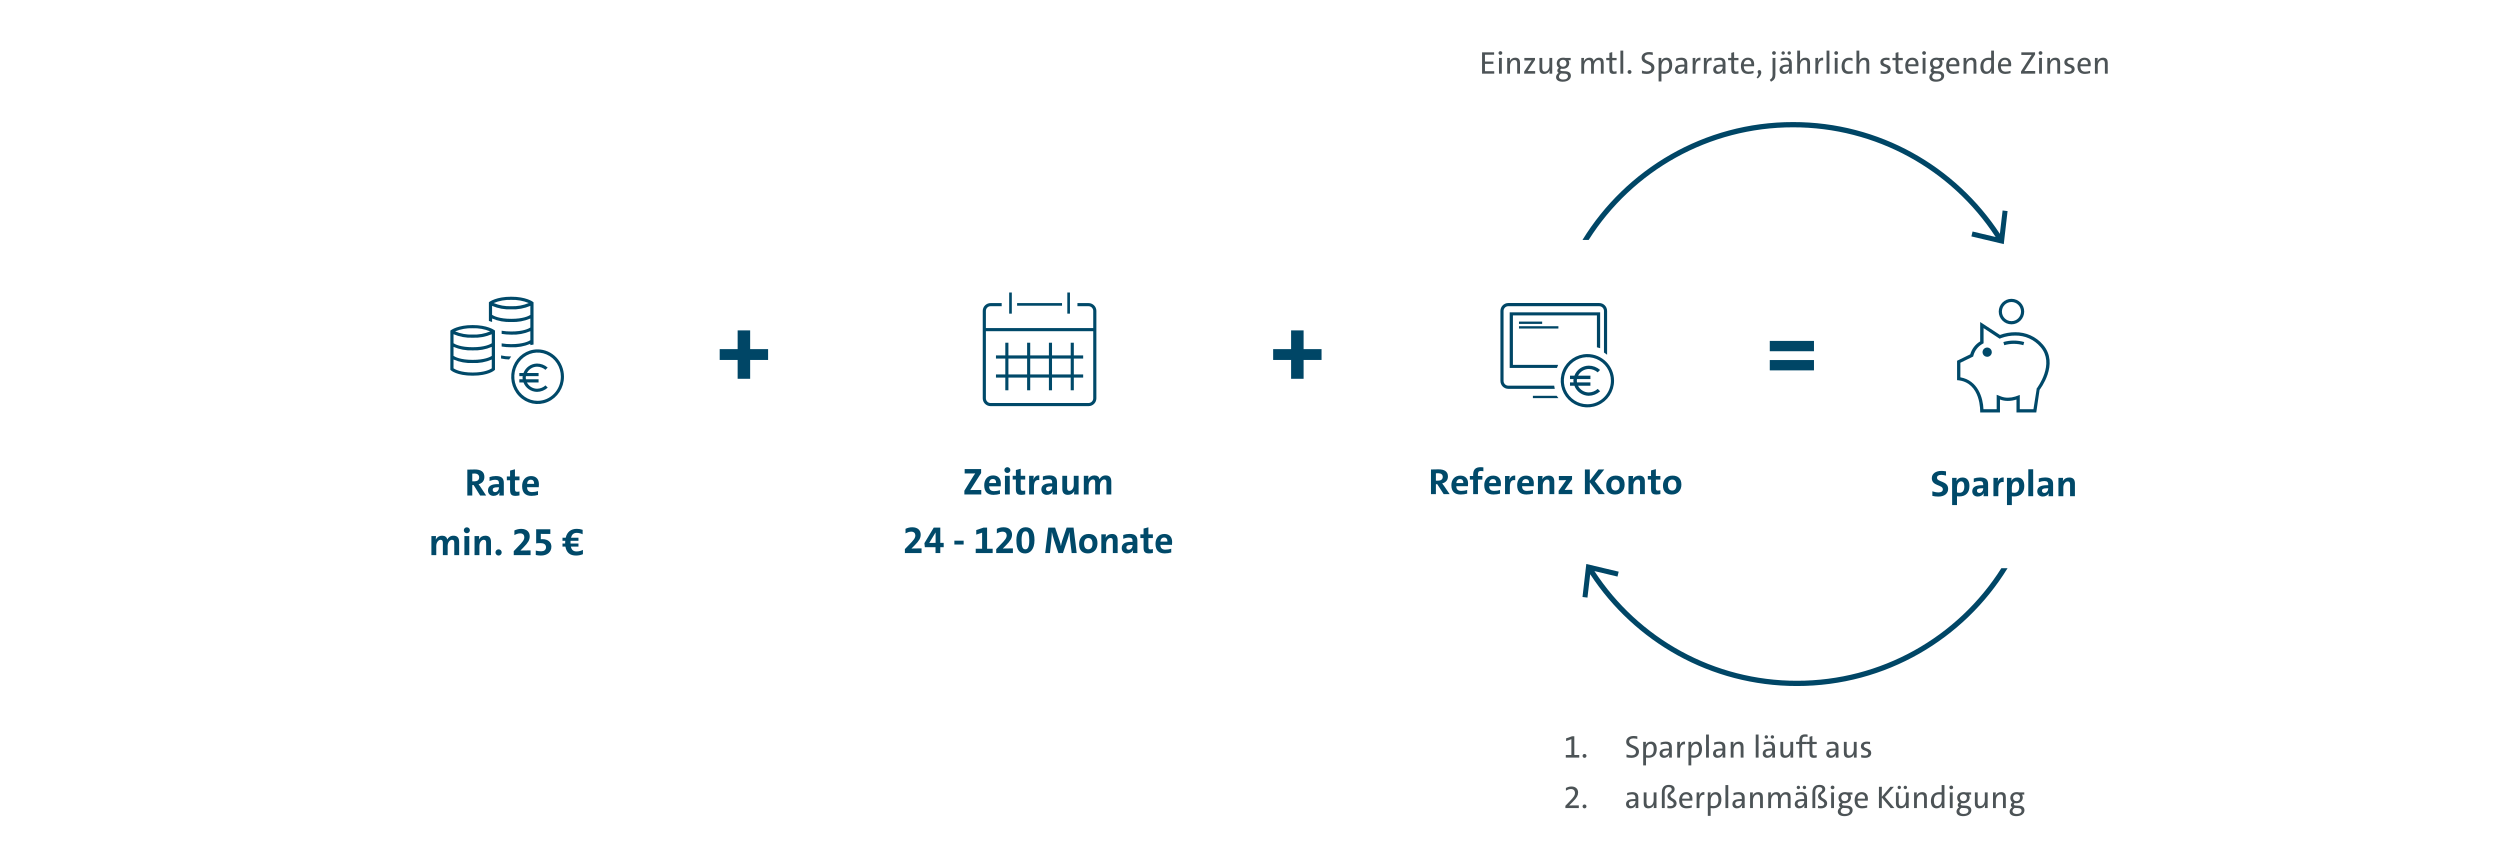 <?xml version="1.0" encoding="UTF-8"?>
<svg width="1188px" height="410px" viewBox="0 0 1188 410" version="1.1" xmlns="http://www.w3.org/2000/svg" xmlns:xlink="http://www.w3.org/1999/xlink" style="background: #FFFFFF;">
    <!-- Generator: Sketch 49.3 (51167) - http://www.bohemiancoding.com/sketch -->
    <title>DT-So-funktioniert-der-Sparplan</title>
    <desc>Created with Sketch.</desc>
    <defs></defs>
    <g id="DT-So-funktioniert-der-Sparplan" stroke="none" stroke-width="1" fill="none" fill-rule="evenodd">
        <g id="Pfeile" transform="translate(752, 58)" fill="#004666" fill-rule="nonzero">
            <path d="M198.334,53.116 L199.635,42.024 L201.998,42.305 L200.192,58 L184.806,54.343 L185.37,52.012 L196.334,54.622 C175.279,22.406 139.396,2.5 100.084,2.5 C60.213,2.5 23.87,22.976 2.946,56.003 L0,56.003 C20.667,22.402 57.761,0 100.084,0 C141.183,0 177.351,21.125 198.334,53.116 Z" id="Combined-Shape"></path>
            <path d="M198.336,263.116 L199.636,252.024 L202,252.305 L200.194,268 L184.807,264.343 L185.371,262.012 L196.335,264.622 C175.28,232.406 139.398,212.5 100.086,212.5 C60.215,212.5 23.872,232.976 2.948,266.003 L0.002,266.003 C20.669,232.402 57.763,210 100.086,210 C141.185,210 177.353,231.125 198.336,263.116 Z" id="Combined-Shape" transform="translate(101.001, 239) scale(-1, -1) translate(-101.001, -239) "></path>
        </g>
        <g id="Einzug-mtl.-Spar..." transform="translate(703, 18)" fill="#4C5356">
            <path d="M7.065,17 L1.275,17 L1.275,6.875 L7.005,6.875 L7.005,8.015 L2.655,8.015 L2.655,11.225 L6.645,11.225 L6.645,12.335 L2.655,12.335 L2.655,15.845 L7.065,15.845 L7.065,17 Z M10.89,7.19 C10.89,7.67 10.485,8.06 9.99,8.06 C9.495,8.06 9.09,7.685 9.09,7.19 C9.09,6.695 9.495,6.305 9.99,6.305 C10.485,6.305 10.89,6.695 10.89,7.19 Z M10.665,17 L9.315,17 L9.315,9.545 L10.665,9.545 L10.665,17 Z M19.305,17 L17.955,17 L17.955,12.215 C17.955,11.15 17.67,10.52 16.68,10.52 C15.465,10.52 14.565,11.765 14.565,13.43 L14.565,17 L13.215,17 L13.215,9.545 L14.52,9.545 C14.52,9.995 14.49,10.67 14.4,11.12 L14.43,11.12 C14.865,10.1 15.78,9.41 17.055,9.41 C18.72,9.41 19.305,10.415 19.305,11.825 L19.305,17 Z M26.505,17 L21.285,17 L21.285,16.04 L24.855,10.715 C24.435,10.73 23.7,10.745 22.89,10.745 L21.36,10.745 L21.36,9.545 L26.43,9.545 L26.43,10.49 L22.905,15.785 C23.31,15.77 24.27,15.755 24.93,15.755 L26.505,15.755 L26.505,17 Z M34.62,17 L33.315,17 C33.315,16.55 33.345,15.875 33.435,15.425 L33.405,15.425 C32.97,16.445 32.055,17.135 30.78,17.135 C29.07,17.135 28.545,16.07 28.545,14.75 L28.545,9.545 L29.88,9.545 L29.88,14.345 C29.88,15.395 30.18,16.025 31.155,16.025 C32.385,16.025 33.27,14.765 33.27,13.115 L33.27,9.545 L34.62,9.545 L34.62,17 Z M43.395,10.595 L42.285,10.595 C42.555,10.985 42.69,11.435 42.69,11.915 C42.69,13.475 41.64,14.705 39.645,14.705 C39.345,14.705 39.09,14.69 38.835,14.645 C38.565,14.825 38.415,15.05 38.415,15.245 C38.415,15.56 38.7,15.77 39.585,15.8 L40.785,15.845 C42.585,15.905 43.485,16.7 43.485,18.035 C43.485,19.655 41.985,20.84 39.615,20.84 C37.65,20.84 36.435,20.045 36.435,18.635 C36.435,17.78 37.005,17.06 37.695,16.625 C37.245,16.37 37.035,16.01 37.035,15.53 C37.035,15.035 37.335,14.585 37.86,14.255 C37.11,13.79 36.765,13.01 36.765,12.185 C36.765,10.625 37.815,9.41 39.825,9.41 C40.215,9.41 40.59,9.455 40.92,9.545 L43.395,9.545 L43.395,10.595 Z M39.18,16.94 C39.045,16.94 38.91,16.94 38.79,16.925 C38.16,17.33 37.815,17.855 37.815,18.395 C37.815,19.31 38.595,19.805 39.81,19.805 C41.34,19.805 42.105,19.13 42.105,18.215 C42.105,17.495 41.655,17.015 40.425,16.985 L39.18,16.94 Z M41.385,12.065 C41.385,11.105 40.785,10.415 39.735,10.415 C38.685,10.415 38.07,11.105 38.07,12.065 C38.07,13.025 38.685,13.715 39.735,13.715 C40.77,13.715 41.385,13.025 41.385,12.065 Z M59.07,17 L57.72,17 L57.72,12.215 C57.72,11.15 57.45,10.52 56.505,10.52 C55.44,10.52 54.42,11.645 54.42,13.46 L54.42,17 L53.085,17 L53.085,12.215 C53.085,11.15 52.8,10.52 51.87,10.52 C50.73,10.52 49.785,11.75 49.785,13.46 L49.785,17 L48.435,17 L48.435,9.545 L49.74,9.545 C49.74,9.995 49.71,10.67 49.635,11.12 L49.65,11.135 C50.085,10.085 51.045,9.41 52.245,9.41 C53.61,9.41 54.195,10.175 54.3,11.105 C54.6,10.4 55.41,9.41 56.85,9.41 C58.515,9.41 59.07,10.415 59.07,11.825 L59.07,17 Z M65.205,15.845 L65.205,16.97 C64.755,17.06 64.275,17.12 63.825,17.12 C62.265,17.12 61.785,16.49 61.785,14.855 L61.785,10.595 L60.285,10.595 L60.285,9.545 L61.785,9.545 L61.785,7.13 L63.135,6.755 L63.135,9.545 L65.205,9.545 L65.205,10.595 L63.135,10.595 L63.135,14.525 C63.135,15.65 63.36,15.98 64.14,15.98 C64.5,15.98 64.89,15.92 65.205,15.845 Z M68.37,17 L67.02,17 L67.02,6.05 L68.37,6.05 L68.37,17 Z M72.285,16.205 C72.285,16.715 71.88,17.135 71.355,17.135 C70.845,17.135 70.425,16.715 70.425,16.205 C70.425,15.695 70.845,15.275 71.355,15.275 C71.88,15.275 72.285,15.695 72.285,16.205 Z M82.395,6.905 L82.395,8.15 C81.855,8 81.15,7.88 80.565,7.88 C79.215,7.88 78.51,8.45 78.51,9.395 C78.51,11.615 83.175,10.835 83.175,14.18 C83.175,15.875 81.9,17.135 79.53,17.135 C78.705,17.135 77.88,17.03 77.25,16.865 L77.25,15.515 C77.895,15.77 78.795,15.95 79.605,15.95 C80.835,15.95 81.735,15.47 81.735,14.285 C81.735,11.945 77.1,12.77 77.1,9.5 C77.1,7.88 78.405,6.74 80.655,6.74 C81.24,6.74 81.855,6.8 82.395,6.905 Z M86.52,20.705 L85.17,20.705 L85.17,9.545 L86.475,9.545 C86.475,9.965 86.445,10.64 86.355,11.06 L86.385,11.075 C86.805,10.04 87.705,9.41 88.89,9.41 C90.63,9.41 91.62,10.64 91.62,12.92 C91.62,15.575 90.195,17.09 87.78,17.09 C87.315,17.09 86.955,17.075 86.52,17 L86.52,20.705 Z M86.52,13.4 L86.52,15.86 C86.91,15.98 87.33,16.04 87.84,16.04 C89.25,16.04 90.21,15.185 90.21,13.04 C90.21,11.435 89.685,10.52 88.56,10.52 C87.21,10.52 86.52,12.095 86.52,13.4 Z M98.79,17 L97.485,17 C97.485,16.475 97.515,15.98 97.59,15.575 L97.56,15.575 C97.2,16.475 96.27,17.135 95.085,17.135 C93.795,17.135 92.955,16.325 92.955,15.08 C92.955,13.52 94.23,12.725 96.615,12.725 L97.44,12.725 L97.44,12.23 C97.44,11.09 97.035,10.46 95.775,10.46 C95.055,10.46 94.185,10.655 93.495,10.94 L93.495,9.83 C94.215,9.59 95.085,9.41 95.925,9.41 C98.1,9.41 98.79,10.49 98.79,12.11 L98.79,17 Z M97.44,13.79 L97.44,13.655 L96.555,13.655 C94.83,13.655 94.29,14.15 94.29,14.9 C94.29,15.575 94.74,16.07 95.43,16.07 C96.63,16.07 97.44,14.93 97.44,13.79 Z M105.06,9.41 L105.06,10.745 C103.47,10.475 102.705,11.615 102.705,14 L102.705,17 L101.355,17 L101.355,9.545 L102.66,9.545 C102.66,10.01 102.615,10.7 102.495,11.315 L102.525,11.315 C102.84,10.28 103.59,9.26 105.06,9.41 Z M110.385,9.41 L110.385,10.745 C108.795,10.475 108.03,11.615 108.03,14 L108.03,17 L106.68,17 L106.68,9.545 L107.985,9.545 C107.985,10.01 107.94,10.7 107.82,11.315 L107.85,11.315 C108.165,10.28 108.915,9.26 110.385,9.41 Z M116.955,17 L115.65,17 C115.65,16.475 115.68,15.98 115.755,15.575 L115.725,15.575 C115.365,16.475 114.435,17.135 113.25,17.135 C111.96,17.135 111.12,16.325 111.12,15.08 C111.12,13.52 112.395,12.725 114.78,12.725 L115.605,12.725 L115.605,12.23 C115.605,11.09 115.2,10.46 113.94,10.46 C113.22,10.46 112.35,10.655 111.66,10.94 L111.66,9.83 C112.38,9.59 113.25,9.41 114.09,9.41 C116.265,9.41 116.955,10.49 116.955,12.11 L116.955,17 Z M115.605,13.79 L115.605,13.655 L114.72,13.655 C112.995,13.655 112.455,14.15 112.455,14.9 C112.455,15.575 112.905,16.07 113.595,16.07 C114.795,16.07 115.605,14.93 115.605,13.79 Z M123.12,15.845 L123.12,16.97 C122.67,17.06 122.19,17.12 121.74,17.12 C120.18,17.12 119.7,16.49 119.7,14.855 L119.7,10.595 L118.2,10.595 L118.2,9.545 L119.7,9.545 L119.7,7.13 L121.05,6.755 L121.05,9.545 L123.12,9.545 L123.12,10.595 L121.05,10.595 L121.05,14.525 C121.05,15.65 121.275,15.98 122.055,15.98 C122.415,15.98 122.805,15.92 123.12,15.845 Z M130.245,15.665 L130.245,16.76 C129.555,16.97 128.655,17.135 127.8,17.135 C125.505,17.135 124.275,15.935 124.275,13.265 C124.275,11.09 125.49,9.41 127.62,9.41 C129.69,9.41 130.575,10.805 130.575,12.545 C130.575,12.98 130.53,13.475 130.53,13.475 L125.655,13.475 C125.67,15.185 126.39,16.055 127.95,16.055 C128.715,16.055 129.51,15.905 130.245,15.665 Z M125.67,12.53 L129.225,12.53 C129.285,11.135 128.595,10.43 127.545,10.43 C126.57,10.43 125.76,11.15 125.67,12.53 Z M132.315,19.31 L131.745,18.8 C132.705,17.765 132.735,17.075 132.39,16.64 C131.97,16.115 132.315,15.305 133.035,15.305 C134.145,15.305 134.64,17.195 132.315,19.31 Z M140.895,7.19 C140.895,7.67 140.49,8.06 139.995,8.06 C139.5,8.06 139.095,7.685 139.095,7.19 C139.095,6.695 139.5,6.305 139.995,6.305 C140.49,6.305 140.895,6.695 140.895,7.19 Z M140.67,9.545 L140.67,17.51 C140.67,19.235 140.04,20.075 138.585,20.84 L137.985,19.925 C138.93,19.325 139.32,18.875 139.32,17.51 L139.32,9.545 L140.67,9.545 Z M148.47,17 L147.165,17 C147.165,16.475 147.195,15.98 147.27,15.575 L147.24,15.575 C146.88,16.475 145.95,17.135 144.765,17.135 C143.475,17.135 142.635,16.325 142.635,15.08 C142.635,13.52 143.91,12.725 146.295,12.725 L147.12,12.725 L147.12,12.23 C147.12,11.09 146.715,10.46 145.455,10.46 C144.735,10.46 143.865,10.655 143.175,10.94 L143.175,9.83 C143.895,9.59 144.765,9.41 145.605,9.41 C147.78,9.41 148.47,10.49 148.47,12.11 L148.47,17 Z M147.12,13.79 L147.12,13.655 L146.235,13.655 C144.51,13.655 143.97,14.15 143.97,14.9 C143.97,15.575 144.42,16.07 145.11,16.07 C146.31,16.07 147.12,14.93 147.12,13.79 Z M148.05,7.19 C148.05,7.64 147.69,8 147.24,8 C146.79,8 146.43,7.64 146.43,7.19 C146.43,6.74 146.79,6.38 147.24,6.38 C147.69,6.38 148.05,6.74 148.05,7.19 Z M145.17,7.19 C145.17,7.64 144.81,8 144.36,8 C143.91,8 143.55,7.64 143.55,7.19 C143.55,6.74 143.91,6.38 144.36,6.38 C144.81,6.38 145.17,6.74 145.17,7.19 Z M157.125,17 L155.775,17 L155.775,12.2 C155.775,11.15 155.49,10.52 154.5,10.52 C153.27,10.52 152.385,11.78 152.385,13.43 L152.385,17 L151.035,17 L151.035,6.05 L152.385,6.05 L152.385,9.59 C152.385,10.07 152.355,10.67 152.25,11.075 L152.28,11.09 C152.715,10.07 153.63,9.41 154.875,9.41 C156.585,9.41 157.125,10.475 157.125,11.795 L157.125,17 Z M163.365,9.41 L163.365,10.745 C161.775,10.475 161.01,11.615 161.01,14 L161.01,17 L159.66,17 L159.66,9.545 L160.965,9.545 C160.965,10.01 160.92,10.7 160.8,11.315 L160.83,11.315 C161.145,10.28 161.895,9.26 163.365,9.41 Z M166.335,17 L164.985,17 L164.985,6.05 L166.335,6.05 L166.335,17 Z M170.46,7.19 C170.46,7.67 170.055,8.06 169.56,8.06 C169.065,8.06 168.66,7.685 168.66,7.19 C168.66,6.695 169.065,6.305 169.56,6.305 C170.055,6.305 170.46,6.695 170.46,7.19 Z M170.235,17 L168.885,17 L168.885,9.545 L170.235,9.545 L170.235,17 Z M177.39,15.695 L177.39,16.835 C176.775,17 176.19,17.12 175.425,17.12 C173.61,17.12 172.125,16.265 172.125,13.49 C172.125,10.895 173.475,9.425 175.725,9.425 C176.295,9.425 176.85,9.545 177.33,9.68 L177.33,10.925 C176.79,10.7 176.265,10.565 175.68,10.565 C174.285,10.565 173.55,11.615 173.55,13.34 C173.55,14.795 174,15.95 175.665,15.95 C176.28,15.95 176.805,15.845 177.39,15.695 Z M185.28,17 L183.93,17 L183.93,12.2 C183.93,11.15 183.645,10.52 182.655,10.52 C181.425,10.52 180.54,11.78 180.54,13.43 L180.54,17 L179.19,17 L179.19,6.05 L180.54,6.05 L180.54,9.59 C180.54,10.07 180.51,10.67 180.405,11.075 L180.435,11.09 C180.87,10.07 181.785,9.41 183.03,9.41 C184.74,9.41 185.28,10.475 185.28,11.795 L185.28,17 Z M194.895,9.53 L194.895,10.67 C194.46,10.535 193.875,10.46 193.38,10.46 C192.42,10.46 191.94,10.835 191.94,11.45 C191.94,13.07 195.45,12.26 195.45,14.87 C195.45,16.115 194.46,17.135 192.465,17.135 C191.775,17.135 191.19,17.06 190.68,16.94 L190.68,15.74 C191.205,15.905 191.895,16.055 192.555,16.055 C193.575,16.055 194.055,15.65 194.055,14.99 C194.055,13.325 190.56,14.165 190.56,11.57 C190.56,10.37 191.52,9.41 193.47,9.41 C193.95,9.41 194.475,9.455 194.895,9.53 Z M201.21,15.845 L201.21,16.97 C200.76,17.06 200.28,17.12 199.83,17.12 C198.27,17.12 197.79,16.49 197.79,14.855 L197.79,10.595 L196.29,10.595 L196.29,9.545 L197.79,9.545 L197.79,7.13 L199.14,6.755 L199.14,9.545 L201.21,9.545 L201.21,10.595 L199.14,10.595 L199.14,14.525 C199.14,15.65 199.365,15.98 200.145,15.98 C200.505,15.98 200.895,15.92 201.21,15.845 Z M208.335,15.665 L208.335,16.76 C207.645,16.97 206.745,17.135 205.89,17.135 C203.595,17.135 202.365,15.935 202.365,13.265 C202.365,11.09 203.58,9.41 205.71,9.41 C207.78,9.41 208.665,10.805 208.665,12.545 C208.665,12.98 208.62,13.475 208.62,13.475 L203.745,13.475 C203.76,15.185 204.48,16.055 206.04,16.055 C206.805,16.055 207.6,15.905 208.335,15.665 Z M203.76,12.53 L207.315,12.53 C207.375,11.135 206.685,10.43 205.635,10.43 C204.66,10.43 203.85,11.15 203.76,12.53 Z M212.22,7.19 C212.22,7.67 211.815,8.06 211.32,8.06 C210.825,8.06 210.42,7.685 210.42,7.19 C210.42,6.695 210.825,6.305 211.32,6.305 C211.815,6.305 212.22,6.695 212.22,7.19 Z M211.995,17 L210.645,17 L210.645,9.545 L211.995,9.545 L211.995,17 Z M220.77,10.595 L219.66,10.595 C219.93,10.985 220.065,11.435 220.065,11.915 C220.065,13.475 219.015,14.705 217.02,14.705 C216.72,14.705 216.465,14.69 216.21,14.645 C215.94,14.825 215.79,15.05 215.79,15.245 C215.79,15.56 216.075,15.77 216.96,15.8 L218.16,15.845 C219.96,15.905 220.86,16.7 220.86,18.035 C220.86,19.655 219.36,20.84 216.99,20.84 C215.025,20.84 213.81,20.045 213.81,18.635 C213.81,17.78 214.38,17.06 215.07,16.625 C214.62,16.37 214.41,16.01 214.41,15.53 C214.41,15.035 214.71,14.585 215.235,14.255 C214.485,13.79 214.14,13.01 214.14,12.185 C214.14,10.625 215.19,9.41 217.2,9.41 C217.59,9.41 217.965,9.455 218.295,9.545 L220.77,9.545 L220.77,10.595 Z M216.555,16.94 C216.42,16.94 216.285,16.94 216.165,16.925 C215.535,17.33 215.19,17.855 215.19,18.395 C215.19,19.31 215.97,19.805 217.185,19.805 C218.715,19.805 219.48,19.13 219.48,18.215 C219.48,17.495 219.03,17.015 217.8,16.985 L216.555,16.94 Z M218.76,12.065 C218.76,11.105 218.16,10.415 217.11,10.415 C216.06,10.415 215.445,11.105 215.445,12.065 C215.445,13.025 216.06,13.715 217.11,13.715 C218.145,13.715 218.76,13.025 218.76,12.065 Z M227.775,15.665 L227.775,16.76 C227.085,16.97 226.185,17.135 225.33,17.135 C223.035,17.135 221.805,15.935 221.805,13.265 C221.805,11.09 223.02,9.41 225.15,9.41 C227.22,9.41 228.105,10.805 228.105,12.545 C228.105,12.98 228.06,13.475 228.06,13.475 L223.185,13.475 C223.2,15.185 223.92,16.055 225.48,16.055 C226.245,16.055 227.04,15.905 227.775,15.665 Z M223.2,12.53 L226.755,12.53 C226.815,11.135 226.125,10.43 225.075,10.43 C224.1,10.43 223.29,11.15 223.2,12.53 Z M236.175,17 L234.825,17 L234.825,12.215 C234.825,11.15 234.54,10.52 233.55,10.52 C232.335,10.52 231.435,11.765 231.435,13.43 L231.435,17 L230.085,17 L230.085,9.545 L231.39,9.545 C231.39,9.995 231.36,10.67 231.27,11.12 L231.3,11.12 C231.735,10.1 232.65,9.41 233.925,9.41 C235.59,9.41 236.175,10.415 236.175,11.825 L236.175,17 Z M244.53,17 L243.225,17 C243.225,16.58 243.255,15.92 243.345,15.485 L243.315,15.47 C242.91,16.475 241.995,17.135 240.825,17.135 C238.98,17.135 238.08,15.8 238.08,13.625 C238.08,11.045 239.535,9.44 241.95,9.44 C242.34,9.44 242.73,9.455 243.195,9.515 L243.195,6.05 L244.53,6.05 L244.53,17 Z M243.195,13.07 L243.195,10.67 C242.73,10.565 242.295,10.505 241.86,10.505 C240.45,10.505 239.505,11.36 239.505,13.505 C239.505,15.11 240.015,16.025 241.14,16.025 C242.415,16.025 243.195,14.615 243.195,13.07 Z M252.39,15.665 L252.39,16.76 C251.7,16.97 250.8,17.135 249.945,17.135 C247.65,17.135 246.42,15.935 246.42,13.265 C246.42,11.09 247.635,9.41 249.765,9.41 C251.835,9.41 252.72,10.805 252.72,12.545 C252.72,12.98 252.675,13.475 252.675,13.475 L247.8,13.475 C247.815,15.185 248.535,16.055 250.095,16.055 C250.86,16.055 251.655,15.905 252.39,15.665 Z M247.815,12.53 L251.37,12.53 C251.43,11.135 250.74,10.43 249.69,10.43 C248.715,10.43 247.905,11.15 247.815,12.53 Z M264.12,17 L257.385,17 L257.385,15.98 L261.63,9.29 C261.915,8.855 262.155,8.48 262.455,8.075 C261.975,8.09 261.285,8.105 260.235,8.105 L257.535,8.105 L257.535,6.875 L264.06,6.875 L264.06,7.925 L259.59,14.885 L258.99,15.77 C259.305,15.74 260.205,15.74 261.51,15.74 L264.12,15.74 L264.12,17 Z M267.555,7.19 C267.555,7.67 267.15,8.06 266.655,8.06 C266.16,8.06 265.755,7.685 265.755,7.19 C265.755,6.695 266.16,6.305 266.655,6.305 C267.15,6.305 267.555,6.695 267.555,7.19 Z M267.33,17 L265.98,17 L265.98,9.545 L267.33,9.545 L267.33,17 Z M275.97,17 L274.62,17 L274.62,12.215 C274.62,11.15 274.335,10.52 273.345,10.52 C272.13,10.52 271.23,11.765 271.23,13.43 L271.23,17 L269.88,17 L269.88,9.545 L271.185,9.545 C271.185,9.995 271.155,10.67 271.065,11.12 L271.095,11.12 C271.53,10.1 272.445,9.41 273.72,9.41 C275.385,9.41 275.97,10.415 275.97,11.825 L275.97,17 Z M282.315,9.53 L282.315,10.67 C281.88,10.535 281.295,10.46 280.8,10.46 C279.84,10.46 279.36,10.835 279.36,11.45 C279.36,13.07 282.87,12.26 282.87,14.87 C282.87,16.115 281.88,17.135 279.885,17.135 C279.195,17.135 278.61,17.06 278.1,16.94 L278.1,15.74 C278.625,15.905 279.315,16.055 279.975,16.055 C280.995,16.055 281.475,15.65 281.475,14.99 C281.475,13.325 277.98,14.165 277.98,11.57 C277.98,10.37 278.94,9.41 280.89,9.41 C281.37,9.41 281.895,9.455 282.315,9.53 Z M290.19,15.665 L290.19,16.76 C289.5,16.97 288.6,17.135 287.745,17.135 C285.45,17.135 284.22,15.935 284.22,13.265 C284.22,11.09 285.435,9.41 287.565,9.41 C289.635,9.41 290.52,10.805 290.52,12.545 C290.52,12.98 290.475,13.475 290.475,13.475 L285.6,13.475 C285.615,15.185 286.335,16.055 287.895,16.055 C288.66,16.055 289.455,15.905 290.19,15.665 Z M285.615,12.53 L289.17,12.53 C289.23,11.135 288.54,10.43 287.49,10.43 C286.515,10.43 285.705,11.15 285.615,12.53 Z M298.59,17 L297.24,17 L297.24,12.215 C297.24,11.15 296.955,10.52 295.965,10.52 C294.75,10.52 293.85,11.765 293.85,13.43 L293.85,17 L292.5,17 L292.5,9.545 L293.805,9.545 C293.805,9.995 293.775,10.67 293.685,11.12 L293.715,11.12 C294.15,10.1 295.065,9.41 296.34,9.41 C298.005,9.41 298.59,10.415 298.59,11.825 L298.59,17 Z" id="Einzug-mtl.-Sparrate"></path>
        </g>
        <path d="M778.06,349.905 L778.06,351.15 C777.52,351 776.815,350.88 776.23,350.88 C774.88,350.88 774.175,351.45 774.175,352.395 C774.175,354.615 778.84,353.835 778.84,357.18 C778.84,358.875 777.565,360.135 775.195,360.135 C774.37,360.135 773.545,360.03 772.915,359.865 L772.915,358.515 C773.56,358.77 774.46,358.95 775.27,358.95 C776.5,358.95 777.4,358.47 777.4,357.285 C777.4,354.945 772.765,355.77 772.765,352.5 C772.765,350.88 774.07,349.74 776.32,349.74 C776.905,349.74 777.52,349.8 778.06,349.905 Z M782.185,363.705 L780.835,363.705 L780.835,352.545 L782.14,352.545 C782.14,352.965 782.11,353.64 782.02,354.06 L782.05,354.075 C782.47,353.04 783.37,352.41 784.555,352.41 C786.295,352.41 787.285,353.64 787.285,355.92 C787.285,358.575 785.86,360.09 783.445,360.09 C782.98,360.09 782.62,360.075 782.185,360 L782.185,363.705 Z M782.185,356.4 L782.185,358.86 C782.575,358.98 782.995,359.04 783.505,359.04 C784.915,359.04 785.875,358.185 785.875,356.04 C785.875,354.435 785.35,353.52 784.225,353.52 C782.875,353.52 782.185,355.095 782.185,356.4 Z M794.455,360 L793.15,360 C793.15,359.475 793.18,358.98 793.255,358.575 L793.225,358.575 C792.865,359.475 791.935,360.135 790.75,360.135 C789.46,360.135 788.62,359.325 788.62,358.08 C788.62,356.52 789.895,355.725 792.28,355.725 L793.105,355.725 L793.105,355.23 C793.105,354.09 792.7,353.46 791.44,353.46 C790.72,353.46 789.85,353.655 789.16,353.94 L789.16,352.83 C789.88,352.59 790.75,352.41 791.59,352.41 C793.765,352.41 794.455,353.49 794.455,355.11 L794.455,360 Z M793.105,356.79 L793.105,356.655 L792.22,356.655 C790.495,356.655 789.955,357.15 789.955,357.9 C789.955,358.575 790.405,359.07 791.095,359.07 C792.295,359.07 793.105,357.93 793.105,356.79 Z M800.725,352.41 L800.725,353.745 C799.135,353.475 798.37,354.615 798.37,357 L798.37,360 L797.02,360 L797.02,352.545 L798.325,352.545 C798.325,353.01 798.28,353.7 798.16,354.315 L798.19,354.315 C798.505,353.28 799.255,352.26 800.725,352.41 Z M803.695,363.705 L802.345,363.705 L802.345,352.545 L803.65,352.545 C803.65,352.965 803.62,353.64 803.53,354.06 L803.56,354.075 C803.98,353.04 804.88,352.41 806.065,352.41 C807.805,352.41 808.795,353.64 808.795,355.92 C808.795,358.575 807.37,360.09 804.955,360.09 C804.49,360.09 804.13,360.075 803.695,360 L803.695,363.705 Z M803.695,356.4 L803.695,358.86 C804.085,358.98 804.505,359.04 805.015,359.04 C806.425,359.04 807.385,358.185 807.385,356.04 C807.385,354.435 806.86,353.52 805.735,353.52 C804.385,353.52 803.695,355.095 803.695,356.4 Z M812.065,360 L810.715,360 L810.715,349.05 L812.065,349.05 L812.065,360 Z M819.865,360 L818.56,360 C818.56,359.475 818.59,358.98 818.665,358.575 L818.635,358.575 C818.275,359.475 817.345,360.135 816.16,360.135 C814.87,360.135 814.03,359.325 814.03,358.08 C814.03,356.52 815.305,355.725 817.69,355.725 L818.515,355.725 L818.515,355.23 C818.515,354.09 818.11,353.46 816.85,353.46 C816.13,353.46 815.26,353.655 814.57,353.94 L814.57,352.83 C815.29,352.59 816.16,352.41 817,352.41 C819.175,352.41 819.865,353.49 819.865,355.11 L819.865,360 Z M818.515,356.79 L818.515,356.655 L817.63,356.655 C815.905,356.655 815.365,357.15 815.365,357.9 C815.365,358.575 815.815,359.07 816.505,359.07 C817.705,359.07 818.515,357.93 818.515,356.79 Z M828.52,360 L827.17,360 L827.17,355.215 C827.17,354.15 826.885,353.52 825.895,353.52 C824.68,353.52 823.78,354.765 823.78,356.43 L823.78,360 L822.43,360 L822.43,352.545 L823.735,352.545 C823.735,352.995 823.705,353.67 823.615,354.12 L823.645,354.12 C824.08,353.1 824.995,352.41 826.27,352.41 C827.935,352.41 828.52,353.415 828.52,354.825 L828.52,360 Z M835.675,360 L834.325,360 L834.325,349.05 L835.675,349.05 L835.675,360 Z M843.475,360 L842.17,360 C842.17,359.475 842.2,358.98 842.275,358.575 L842.245,358.575 C841.885,359.475 840.955,360.135 839.77,360.135 C838.48,360.135 837.64,359.325 837.64,358.08 C837.64,356.52 838.915,355.725 841.3,355.725 L842.125,355.725 L842.125,355.23 C842.125,354.09 841.72,353.46 840.46,353.46 C839.74,353.46 838.87,353.655 838.18,353.94 L838.18,352.83 C838.9,352.59 839.77,352.41 840.61,352.41 C842.785,352.41 843.475,353.49 843.475,355.11 L843.475,360 Z M842.125,356.79 L842.125,356.655 L841.24,356.655 C839.515,356.655 838.975,357.15 838.975,357.9 C838.975,358.575 839.425,359.07 840.115,359.07 C841.315,359.07 842.125,357.93 842.125,356.79 Z M843.055,350.19 C843.055,350.64 842.695,351 842.245,351 C841.795,351 841.435,350.64 841.435,350.19 C841.435,349.74 841.795,349.38 842.245,349.38 C842.695,349.38 843.055,349.74 843.055,350.19 Z M840.175,350.19 C840.175,350.64 839.815,351 839.365,351 C838.915,351 838.555,350.64 838.555,350.19 C838.555,349.74 838.915,349.38 839.365,349.38 C839.815,349.38 840.175,349.74 840.175,350.19 Z M852.115,360 L850.81,360 C850.81,359.55 850.84,358.875 850.93,358.425 L850.9,358.425 C850.465,359.445 849.55,360.135 848.275,360.135 C846.565,360.135 846.04,359.07 846.04,357.75 L846.04,352.545 L847.375,352.545 L847.375,357.345 C847.375,358.395 847.675,359.025 848.65,359.025 C849.88,359.025 850.765,357.765 850.765,356.115 L850.765,352.545 L852.115,352.545 L852.115,360 Z M858.445,352.545 L858.445,353.595 L856.375,353.595 L856.375,360 L855.025,360 L855.025,353.595 L853.495,353.595 L853.495,352.545 L855.025,352.545 L855.025,351.96 C855.025,349.83 856.015,348.96 857.815,348.96 C858.415,348.96 858.955,349.065 858.955,349.065 L858.955,350.205 C858.955,350.205 858.4,350.055 857.8,350.055 C856.75,350.055 856.375,350.565 856.375,351.915 L856.375,352.545 L858.445,352.545 Z M863.305,358.845 L863.305,359.97 C862.855,360.06 862.375,360.12 861.925,360.12 C860.365,360.12 859.885,359.49 859.885,357.855 L859.885,353.595 L858.385,353.595 L858.385,352.545 L859.885,352.545 L859.885,350.13 L861.235,349.755 L861.235,352.545 L863.305,352.545 L863.305,353.595 L861.235,353.595 L861.235,357.525 C861.235,358.65 861.46,358.98 862.24,358.98 C862.6,358.98 862.99,358.92 863.305,358.845 Z M873.64,360 L872.335,360 C872.335,359.475 872.365,358.98 872.44,358.575 L872.41,358.575 C872.05,359.475 871.12,360.135 869.935,360.135 C868.645,360.135 867.805,359.325 867.805,358.08 C867.805,356.52 869.08,355.725 871.465,355.725 L872.29,355.725 L872.29,355.23 C872.29,354.09 871.885,353.46 870.625,353.46 C869.905,353.46 869.035,353.655 868.345,353.94 L868.345,352.83 C869.065,352.59 869.935,352.41 870.775,352.41 C872.95,352.41 873.64,353.49 873.64,355.11 L873.64,360 Z M872.29,356.79 L872.29,356.655 L871.405,356.655 C869.68,356.655 869.14,357.15 869.14,357.9 C869.14,358.575 869.59,359.07 870.28,359.07 C871.48,359.07 872.29,357.93 872.29,356.79 Z M882.28,360 L880.975,360 C880.975,359.55 881.005,358.875 881.095,358.425 L881.065,358.425 C880.63,359.445 879.715,360.135 878.44,360.135 C876.73,360.135 876.205,359.07 876.205,357.75 L876.205,352.545 L877.54,352.545 L877.54,357.345 C877.54,358.395 877.84,359.025 878.815,359.025 C880.045,359.025 880.93,357.765 880.93,356.115 L880.93,352.545 L882.28,352.545 L882.28,360 Z M888.64,352.53 L888.64,353.67 C888.205,353.535 887.62,353.46 887.125,353.46 C886.165,353.46 885.685,353.835 885.685,354.45 C885.685,356.07 889.195,355.26 889.195,357.87 C889.195,359.115 888.205,360.135 886.21,360.135 C885.52,360.135 884.935,360.06 884.425,359.94 L884.425,358.74 C884.95,358.905 885.64,359.055 886.3,359.055 C887.32,359.055 887.8,358.65 887.8,357.99 C887.8,356.325 884.305,357.165 884.305,354.57 C884.305,353.37 885.265,352.41 887.215,352.41 C887.695,352.41 888.22,352.455 888.64,352.53 Z M778.525,384 L777.22,384 C777.22,383.475 777.25,382.98 777.325,382.575 L777.295,382.575 C776.935,383.475 776.005,384.135 774.82,384.135 C773.53,384.135 772.69,383.325 772.69,382.08 C772.69,380.52 773.965,379.725 776.35,379.725 L777.175,379.725 L777.175,379.23 C777.175,378.09 776.77,377.46 775.51,377.46 C774.79,377.46 773.92,377.655 773.23,377.94 L773.23,376.83 C773.95,376.59 774.82,376.41 775.66,376.41 C777.835,376.41 778.525,377.49 778.525,379.11 L778.525,384 Z M777.175,380.79 L777.175,380.655 L776.29,380.655 C774.565,380.655 774.025,381.15 774.025,381.9 C774.025,382.575 774.475,383.07 775.165,383.07 C776.365,383.07 777.175,381.93 777.175,380.79 Z M787.165,384 L785.86,384 C785.86,383.55 785.89,382.875 785.98,382.425 L785.95,382.425 C785.515,383.445 784.6,384.135 783.325,384.135 C781.615,384.135 781.09,383.07 781.09,381.75 L781.09,376.545 L782.425,376.545 L782.425,381.345 C782.425,382.395 782.725,383.025 783.7,383.025 C784.93,383.025 785.815,381.765 785.815,380.115 L785.815,376.545 L787.165,376.545 L787.165,384 Z M792.34,383.985 L792.34,382.8 C792.745,382.95 793.255,383.055 793.72,383.055 C794.86,383.055 795.34,382.515 795.34,381.93 C795.34,380.325 792.385,380.61 792.385,378.255 C792.385,376.455 794.41,376.515 794.41,375.12 C794.41,374.385 793.825,374.025 792.985,374.025 C791.77,374.025 791.065,374.73 791.065,376.425 L791.065,384 L789.715,384 L789.715,376.5 C789.715,373.905 791.2,372.975 793.06,372.975 C794.8,372.975 795.79,373.815 795.79,375 C795.79,377.025 793.75,376.8 793.75,378.105 C793.75,379.65 796.72,379.455 796.72,381.765 C796.72,383.145 795.565,384.15 793.735,384.15 C793.24,384.15 792.745,384.09 792.34,383.985 Z M803.92,382.665 L803.92,383.76 C803.23,383.97 802.33,384.135 801.475,384.135 C799.18,384.135 797.95,382.935 797.95,380.265 C797.95,378.09 799.165,376.41 801.295,376.41 C803.365,376.41 804.25,377.805 804.25,379.545 C804.25,379.98 804.205,380.475 804.205,380.475 L799.33,380.475 C799.345,382.185 800.065,383.055 801.625,383.055 C802.39,383.055 803.185,382.905 803.92,382.665 Z M799.345,379.53 L802.9,379.53 C802.96,378.135 802.27,377.43 801.22,377.43 C800.245,377.43 799.435,378.15 799.345,379.53 Z M809.935,376.41 L809.935,377.745 C808.345,377.475 807.58,378.615 807.58,381 L807.58,384 L806.23,384 L806.23,376.545 L807.535,376.545 C807.535,377.01 807.49,377.7 807.37,378.315 L807.4,378.315 C807.715,377.28 808.465,376.26 809.935,376.41 Z M812.905,387.705 L811.555,387.705 L811.555,376.545 L812.86,376.545 C812.86,376.965 812.83,377.64 812.74,378.06 L812.77,378.075 C813.19,377.04 814.09,376.41 815.275,376.41 C817.015,376.41 818.005,377.64 818.005,379.92 C818.005,382.575 816.58,384.09 814.165,384.09 C813.7,384.09 813.34,384.075 812.905,384 L812.905,387.705 Z M812.905,380.4 L812.905,382.86 C813.295,382.98 813.715,383.04 814.225,383.04 C815.635,383.04 816.595,382.185 816.595,380.04 C816.595,378.435 816.07,377.52 814.945,377.52 C813.595,377.52 812.905,379.095 812.905,380.4 Z M821.275,384 L819.925,384 L819.925,373.05 L821.275,373.05 L821.275,384 Z M829.075,384 L827.77,384 C827.77,383.475 827.8,382.98 827.875,382.575 L827.845,382.575 C827.485,383.475 826.555,384.135 825.37,384.135 C824.08,384.135 823.24,383.325 823.24,382.08 C823.24,380.52 824.515,379.725 826.9,379.725 L827.725,379.725 L827.725,379.23 C827.725,378.09 827.32,377.46 826.06,377.46 C825.34,377.46 824.47,377.655 823.78,377.94 L823.78,376.83 C824.5,376.59 825.37,376.41 826.21,376.41 C828.385,376.41 829.075,377.49 829.075,379.11 L829.075,384 Z M827.725,380.79 L827.725,380.655 L826.84,380.655 C825.115,380.655 824.575,381.15 824.575,381.9 C824.575,382.575 825.025,383.07 825.715,383.07 C826.915,383.07 827.725,381.93 827.725,380.79 Z M837.73,384 L836.38,384 L836.38,379.215 C836.38,378.15 836.095,377.52 835.105,377.52 C833.89,377.52 832.99,378.765 832.99,380.43 L832.99,384 L831.64,384 L831.64,376.545 L832.945,376.545 C832.945,376.995 832.915,377.67 832.825,378.12 L832.855,378.12 C833.29,377.1 834.205,376.41 835.48,376.41 C837.145,376.41 837.73,377.415 837.73,378.825 L837.73,384 Z M850.9,384 L849.55,384 L849.55,379.215 C849.55,378.15 849.28,377.52 848.335,377.52 C847.27,377.52 846.25,378.645 846.25,380.46 L846.25,384 L844.915,384 L844.915,379.215 C844.915,378.15 844.63,377.52 843.7,377.52 C842.56,377.52 841.615,378.75 841.615,380.46 L841.615,384 L840.265,384 L840.265,376.545 L841.57,376.545 C841.57,376.995 841.54,377.67 841.465,378.12 L841.48,378.135 C841.915,377.085 842.875,376.41 844.075,376.41 C845.44,376.41 846.025,377.175 846.13,378.105 C846.43,377.4 847.24,376.41 848.68,376.41 C850.345,376.41 850.9,377.415 850.9,378.825 L850.9,384 Z M858.7,384 L857.395,384 C857.395,383.475 857.425,382.98 857.5,382.575 L857.47,382.575 C857.11,383.475 856.18,384.135 854.995,384.135 C853.705,384.135 852.865,383.325 852.865,382.08 C852.865,380.52 854.14,379.725 856.525,379.725 L857.35,379.725 L857.35,379.23 C857.35,378.09 856.945,377.46 855.685,377.46 C854.965,377.46 854.095,377.655 853.405,377.94 L853.405,376.83 C854.125,376.59 854.995,376.41 855.835,376.41 C858.01,376.41 858.7,377.49 858.7,379.11 L858.7,384 Z M857.35,380.79 L857.35,380.655 L856.465,380.655 C854.74,380.655 854.2,381.15 854.2,381.9 C854.2,382.575 854.65,383.07 855.34,383.07 C856.54,383.07 857.35,381.93 857.35,380.79 Z M858.28,374.19 C858.28,374.64 857.92,375 857.47,375 C857.02,375 856.66,374.64 856.66,374.19 C856.66,373.74 857.02,373.38 857.47,373.38 C857.92,373.38 858.28,373.74 858.28,374.19 Z M855.4,374.19 C855.4,374.64 855.04,375 854.59,375 C854.14,375 853.78,374.64 853.78,374.19 C853.78,373.74 854.14,373.38 854.59,373.38 C855.04,373.38 855.4,373.74 855.4,374.19 Z M863.89,383.985 L863.89,382.8 C864.295,382.95 864.805,383.055 865.27,383.055 C866.41,383.055 866.89,382.515 866.89,381.93 C866.89,380.325 863.935,380.61 863.935,378.255 C863.935,376.455 865.96,376.515 865.96,375.12 C865.96,374.385 865.375,374.025 864.535,374.025 C863.32,374.025 862.615,374.73 862.615,376.425 L862.615,384 L861.265,384 L861.265,376.5 C861.265,373.905 862.75,372.975 864.61,372.975 C866.35,372.975 867.34,373.815 867.34,375 C867.34,377.025 865.3,376.8 865.3,378.105 C865.3,379.65 868.27,379.455 868.27,381.765 C868.27,383.145 867.115,384.15 865.285,384.15 C864.79,384.15 864.295,384.09 863.89,383.985 Z M871.735,374.19 C871.735,374.67 871.33,375.06 870.835,375.06 C870.34,375.06 869.935,374.685 869.935,374.19 C869.935,373.695 870.34,373.305 870.835,373.305 C871.33,373.305 871.735,373.695 871.735,374.19 Z M871.51,384 L870.16,384 L870.16,376.545 L871.51,376.545 L871.51,384 Z M880.285,377.595 L879.175,377.595 C879.445,377.985 879.58,378.435 879.58,378.915 C879.58,380.475 878.53,381.705 876.535,381.705 C876.235,381.705 875.98,381.69 875.725,381.645 C875.455,381.825 875.305,382.05 875.305,382.245 C875.305,382.56 875.59,382.77 876.475,382.8 L877.675,382.845 C879.475,382.905 880.375,383.7 880.375,385.035 C880.375,386.655 878.875,387.84 876.505,387.84 C874.54,387.84 873.325,387.045 873.325,385.635 C873.325,384.78 873.895,384.06 874.585,383.625 C874.135,383.37 873.925,383.01 873.925,382.53 C873.925,382.035 874.225,381.585 874.75,381.255 C874,380.79 873.655,380.01 873.655,379.185 C873.655,377.625 874.705,376.41 876.715,376.41 C877.105,376.41 877.48,376.455 877.81,376.545 L880.285,376.545 L880.285,377.595 Z M876.07,383.94 C875.935,383.94 875.8,383.94 875.68,383.925 C875.05,384.33 874.705,384.855 874.705,385.395 C874.705,386.31 875.485,386.805 876.7,386.805 C878.23,386.805 878.995,386.13 878.995,385.215 C878.995,384.495 878.545,384.015 877.315,383.985 L876.07,383.94 Z M878.275,379.065 C878.275,378.105 877.675,377.415 876.625,377.415 C875.575,377.415 874.96,378.105 874.96,379.065 C874.96,380.025 875.575,380.715 876.625,380.715 C877.66,380.715 878.275,380.025 878.275,379.065 Z M887.29,382.665 L887.29,383.76 C886.6,383.97 885.7,384.135 884.845,384.135 C882.55,384.135 881.32,382.935 881.32,380.265 C881.32,378.09 882.535,376.41 884.665,376.41 C886.735,376.41 887.62,377.805 887.62,379.545 C887.62,379.98 887.575,380.475 887.575,380.475 L882.7,380.475 C882.715,382.185 883.435,383.055 884.995,383.055 C885.76,383.055 886.555,382.905 887.29,382.665 Z M882.715,379.53 L886.27,379.53 C886.33,378.135 885.64,377.43 884.59,377.43 C883.615,377.43 882.805,378.15 882.715,379.53 Z M900.235,384 L898.465,384 L894.25,378.99 L894.25,384 L892.87,384 L892.87,373.875 L894.25,373.875 L894.25,378.645 L898.315,373.875 L899.98,373.875 L895.735,378.72 L900.235,384 Z M907.015,384 L905.71,384 C905.71,383.55 905.74,382.875 905.83,382.425 L905.8,382.425 C905.365,383.445 904.45,384.135 903.175,384.135 C901.465,384.135 900.94,383.07 900.94,381.75 L900.94,376.545 L902.275,376.545 L902.275,381.345 C902.275,382.395 902.575,383.025 903.55,383.025 C904.78,383.025 905.665,381.765 905.665,380.115 L905.665,376.545 L907.015,376.545 L907.015,384 Z M906.22,374.19 C906.22,374.64 905.86,375 905.41,375 C904.96,375 904.6,374.64 904.6,374.19 C904.6,373.74 904.96,373.38 905.41,373.38 C905.86,373.38 906.22,373.74 906.22,374.19 Z M903.34,374.19 C903.34,374.64 902.98,375 902.53,375 C902.08,375 901.72,374.64 901.72,374.19 C901.72,373.74 902.08,373.38 902.53,373.38 C902.98,373.38 903.34,373.74 903.34,374.19 Z M915.655,384 L914.305,384 L914.305,379.215 C914.305,378.15 914.02,377.52 913.03,377.52 C911.815,377.52 910.915,378.765 910.915,380.43 L910.915,384 L909.565,384 L909.565,376.545 L910.87,376.545 C910.87,376.995 910.84,377.67 910.75,378.12 L910.78,378.12 C911.215,377.1 912.13,376.41 913.405,376.41 C915.07,376.41 915.655,377.415 915.655,378.825 L915.655,384 Z M924.01,384 L922.705,384 C922.705,383.58 922.735,382.92 922.825,382.485 L922.795,382.47 C922.39,383.475 921.475,384.135 920.305,384.135 C918.46,384.135 917.56,382.8 917.56,380.625 C917.56,378.045 919.015,376.44 921.43,376.44 C921.82,376.44 922.21,376.455 922.675,376.515 L922.675,373.05 L924.01,373.05 L924.01,384 Z M922.675,380.07 L922.675,377.67 C922.21,377.565 921.775,377.505 921.34,377.505 C919.93,377.505 918.985,378.36 918.985,380.505 C918.985,382.11 919.495,383.025 920.62,383.025 C921.895,383.025 922.675,381.615 922.675,380.07 Z M928.135,374.19 C928.135,374.67 927.73,375.06 927.235,375.06 C926.74,375.06 926.335,374.685 926.335,374.19 C926.335,373.695 926.74,373.305 927.235,373.305 C927.73,373.305 928.135,373.695 928.135,374.19 Z M927.91,384 L926.56,384 L926.56,376.545 L927.91,376.545 L927.91,384 Z M936.685,377.595 L935.575,377.595 C935.845,377.985 935.98,378.435 935.98,378.915 C935.98,380.475 934.93,381.705 932.935,381.705 C932.635,381.705 932.38,381.69 932.125,381.645 C931.855,381.825 931.705,382.05 931.705,382.245 C931.705,382.56 931.99,382.77 932.875,382.8 L934.075,382.845 C935.875,382.905 936.775,383.7 936.775,385.035 C936.775,386.655 935.275,387.84 932.905,387.84 C930.94,387.84 929.725,387.045 929.725,385.635 C929.725,384.78 930.295,384.06 930.985,383.625 C930.535,383.37 930.325,383.01 930.325,382.53 C930.325,382.035 930.625,381.585 931.15,381.255 C930.4,380.79 930.055,380.01 930.055,379.185 C930.055,377.625 931.105,376.41 933.115,376.41 C933.505,376.41 933.88,376.455 934.21,376.545 L936.685,376.545 L936.685,377.595 Z M932.47,383.94 C932.335,383.94 932.2,383.94 932.08,383.925 C931.45,384.33 931.105,384.855 931.105,385.395 C931.105,386.31 931.885,386.805 933.1,386.805 C934.63,386.805 935.395,386.13 935.395,385.215 C935.395,384.495 934.945,384.015 933.715,383.985 L932.47,383.94 Z M934.675,379.065 C934.675,378.105 934.075,377.415 933.025,377.415 C931.975,377.415 931.36,378.105 931.36,379.065 C931.36,380.025 931.975,380.715 933.025,380.715 C934.06,380.715 934.675,380.025 934.675,379.065 Z M944.53,384 L943.225,384 C943.225,383.55 943.255,382.875 943.345,382.425 L943.315,382.425 C942.88,383.445 941.965,384.135 940.69,384.135 C938.98,384.135 938.455,383.07 938.455,381.75 L938.455,376.545 L939.79,376.545 L939.79,381.345 C939.79,382.395 940.09,383.025 941.065,383.025 C942.295,383.025 943.18,381.765 943.18,380.115 L943.18,376.545 L944.53,376.545 L944.53,384 Z M953.17,384 L951.82,384 L951.82,379.215 C951.82,378.15 951.535,377.52 950.545,377.52 C949.33,377.52 948.43,378.765 948.43,380.43 L948.43,384 L947.08,384 L947.08,376.545 L948.385,376.545 C948.385,376.995 948.355,377.67 948.265,378.12 L948.295,378.12 C948.73,377.1 949.645,376.41 950.92,376.41 C952.585,376.41 953.17,377.415 953.17,378.825 L953.17,384 Z M961.93,377.595 L960.82,377.595 C961.09,377.985 961.225,378.435 961.225,378.915 C961.225,380.475 960.175,381.705 958.18,381.705 C957.88,381.705 957.625,381.69 957.37,381.645 C957.1,381.825 956.95,382.05 956.95,382.245 C956.95,382.56 957.235,382.77 958.12,382.8 L959.32,382.845 C961.12,382.905 962.02,383.7 962.02,385.035 C962.02,386.655 960.52,387.84 958.15,387.84 C956.185,387.84 954.97,387.045 954.97,385.635 C954.97,384.78 955.54,384.06 956.23,383.625 C955.78,383.37 955.57,383.01 955.57,382.53 C955.57,382.035 955.87,381.585 956.395,381.255 C955.645,380.79 955.3,380.01 955.3,379.185 C955.3,377.625 956.35,376.41 958.36,376.41 C958.75,376.41 959.125,376.455 959.455,376.545 L961.93,376.545 L961.93,377.595 Z M957.715,383.94 C957.58,383.94 957.445,383.94 957.325,383.925 C956.695,384.33 956.35,384.855 956.35,385.395 C956.35,386.31 957.13,386.805 958.345,386.805 C959.875,386.805 960.64,386.13 960.64,385.215 C960.64,384.495 960.19,384.015 958.96,383.985 L957.715,383.94 Z M959.92,379.065 C959.92,378.105 959.32,377.415 958.27,377.415 C957.22,377.415 956.605,378.105 956.605,379.065 C956.605,380.025 957.22,380.715 958.27,380.715 C959.305,380.715 959.92,380.025 959.92,379.065 Z" id="Sparplan-läuft-aus-a" fill="#4C5356"></path>
        <path d="M750.455,360 L744.065,360 L744.065,358.785 L746.72,358.785 L746.72,351.27 L744.215,352.14 L744.215,350.865 L747.05,349.875 L748.115,349.875 L748.115,358.785 L750.455,358.785 L750.455,360 Z M753.89,359.205 C753.89,359.715 753.485,360.135 752.96,360.135 C752.45,360.135 752.03,359.715 752.03,359.205 C752.03,358.695 752.45,358.275 752.96,358.275 C753.485,358.275 753.89,358.695 753.89,359.205 Z M750.26,384 L743.87,384 L743.87,382.92 L746.015,380.685 C747.98,378.66 748.445,377.88 748.445,376.785 C748.445,375.765 747.755,374.94 746.51,374.94 C745.625,374.94 744.815,375.315 744.125,375.72 L744.125,374.445 C744.77,374.085 745.7,373.74 746.735,373.74 C748.85,373.74 749.915,375 749.915,376.59 C749.915,377.925 749.39,378.975 747.5,380.88 L745.67,382.725 L745.64,382.755 C746.585,382.725 748.13,382.71 750.26,382.71 L750.26,384 Z M753.89,383.205 C753.89,383.715 753.485,384.135 752.96,384.135 C752.45,384.135 752.03,383.715 752.03,383.205 C752.03,382.695 752.45,382.275 752.96,382.275 C753.485,382.275 753.89,382.695 753.89,383.205 Z" id="1.-2." fill="#4C5356"></path>
        <polygon id="+" fill="#004666" points="365 171.05 356.472 171.05 356.472 180 350.528 180 350.528 171.05 342 171.05 342 165.902 350.528 165.902 350.528 157 356.472 157 356.472 165.902 365 165.902"></polygon>
        <polygon id="+" fill="#004666" points="628 171.05 619.472 171.05 619.472 180 613.528 180 613.528 171.05 605 171.05 605 165.902 613.528 165.902 613.528 157 619.472 157 619.472 165.902 628 165.902"></polygon>
        <path d="M862,166.905 L841,166.905 L841,162 L862,162 L862,166.905 Z M862,176 L841,176 L841,171.095 L862,171.095 L862,176 Z" id="=" fill="#004666"></path>
        <path d="M231.013,235.461 L228.152,235.461 L225.073,230.506 L224.422,230.506 L224.422,235.461 L222.067,235.461 L222.067,223.164 C222.067,223.164 223.752,223.091 225.653,223.091 C228.442,223.091 230.18,224.129 230.18,226.644 C230.18,228.593 228.985,229.704 227.428,230.105 C227.428,230.105 227.953,230.779 228.369,231.435 L231.013,235.461 Z M224.422,225.077 L224.422,228.72 C224.422,228.72 224.947,228.739 225.418,228.739 C226.866,228.739 227.699,228.065 227.699,226.862 C227.699,225.733 226.993,225.022 225.49,225.022 C224.983,225.022 224.422,225.077 224.422,225.077 Z M239.415,235.461 L237.242,235.461 C237.242,234.933 237.297,234.441 237.369,234.004 L237.351,233.985 C236.916,234.987 235.83,235.643 234.544,235.643 C232.842,235.643 231.9,234.532 231.9,233.038 C231.9,230.961 233.603,230.05 236.319,230.05 L237.098,230.05 L237.098,229.668 C237.098,228.575 236.681,227.992 235.359,227.992 C234.454,227.992 233.44,228.228 232.625,228.556 L232.625,226.716 C233.53,226.407 234.617,226.206 235.631,226.206 C238.546,226.206 239.415,227.5 239.415,229.504 L239.415,235.461 Z M237.098,231.781 L237.098,231.562 L236.265,231.562 C234.635,231.562 234.128,232.018 234.128,232.765 C234.128,233.384 234.544,233.858 235.232,233.858 C236.337,233.858 237.098,232.838 237.098,231.781 Z M246.858,233.548 L246.858,235.406 C246.297,235.534 245.645,235.643 245.047,235.643 C243.019,235.643 242.385,234.914 242.385,232.746 L242.385,228.21 L240.846,228.21 L240.846,226.407 L242.385,226.407 L242.385,223.619 L244.703,223 L244.703,226.407 L246.858,226.407 L246.858,228.21 L244.703,228.21 L244.703,232.309 C244.703,233.366 244.939,233.694 245.699,233.694 C246.098,233.694 246.514,233.621 246.858,233.548 Z M255.659,233.384 L255.659,235.188 C254.754,235.461 253.631,235.643 252.58,235.643 C249.701,235.643 248.108,234.204 248.108,230.979 C248.108,228.301 249.647,226.225 252.363,226.225 C254.971,226.225 256.094,227.919 256.094,230.123 C256.094,230.779 256.021,231.508 256.021,231.508 L250.462,231.508 C250.48,233.002 251.186,233.84 252.834,233.84 C253.776,233.84 254.754,233.657 255.659,233.384 Z M250.462,229.941 L253.83,229.941 C253.884,228.593 253.214,227.937 252.236,227.937 C251.277,227.937 250.534,228.647 250.462,229.941 Z M218.183,263.8 L215.865,263.8 L215.865,258.061 C215.865,257.077 215.63,256.513 214.797,256.513 C213.783,256.513 212.732,257.697 212.732,259.464 L212.732,263.8 L210.451,263.8 L210.451,258.061 C210.451,257.077 210.197,256.513 209.382,256.513 C208.314,256.513 207.318,257.77 207.318,259.464 L207.318,263.8 L205,263.8 L205,254.745 L207.191,254.745 C207.191,255.164 207.155,255.857 207.082,256.367 L207.101,256.385 C207.644,255.274 208.73,254.563 210.07,254.563 C211.501,254.563 212.316,255.255 212.551,256.367 C212.968,255.492 213.964,254.563 215.485,254.563 C217.441,254.563 218.183,255.711 218.183,257.533 L218.183,263.8 Z M223.29,251.995 C223.29,252.76 222.638,253.397 221.841,253.397 C221.044,253.397 220.41,252.778 220.41,251.995 C220.41,251.211 221.044,250.574 221.841,250.574 C222.638,250.574 223.29,251.193 223.29,251.995 Z M223,263.8 L220.682,263.8 L220.682,254.745 L223,254.745 L223,263.8 Z M233.322,263.8 L231.022,263.8 L231.022,258.061 C231.022,257.077 230.769,256.513 229.899,256.513 C228.777,256.513 227.817,257.788 227.817,259.446 L227.817,263.8 L225.499,263.8 L225.499,254.745 L227.69,254.745 C227.69,255.164 227.654,255.893 227.563,256.367 L227.581,256.367 C228.125,255.31 229.175,254.563 230.624,254.563 C232.561,254.563 233.322,255.711 233.322,257.533 L233.322,263.8 Z M238.41,262.506 C238.41,263.326 237.74,264 236.926,264 C236.111,264 235.441,263.326 235.441,262.506 C235.441,261.705 236.111,261.031 236.926,261.031 C237.74,261.031 238.41,261.705 238.41,262.506 Z M252.137,263.8 L244.133,263.8 L244.133,261.905 L245.871,260.083 C248.533,257.387 249.149,256.513 249.149,255.237 C249.149,254.235 248.479,253.452 247.193,253.452 C246.197,253.452 245.256,253.835 244.441,254.272 L244.441,252.086 C245.274,251.667 246.414,251.32 247.664,251.32 C250.471,251.32 251.72,252.96 251.72,254.836 C251.72,256.567 251.05,257.806 248.769,260.12 L247.338,261.577 L247.32,261.613 C248.406,261.577 250.072,261.541 252.137,261.541 L252.137,263.8 Z M254.6,263.727 L254.6,261.632 C255.288,261.832 256.302,261.978 257.153,261.978 C258.565,261.978 259.471,261.304 259.471,260.01 C259.471,258.753 258.439,258.079 256.863,258.079 C256.066,258.079 255.324,258.134 254.781,258.225 L254.781,251.503 L261.517,251.503 L261.517,253.725 L256.99,253.707 L256.99,256.239 C257.207,256.221 257.479,256.203 257.696,256.203 C260.467,256.203 262.024,257.678 262.024,259.755 C262.024,262.342 260.068,264 257.026,264 C256.157,264 255.288,263.891 254.6,263.727 Z M267.294,258.298 L268.561,258.298 L268.561,257.933 C268.561,257.606 268.561,257.296 268.598,256.986 L267.294,256.986 L267.294,255.529 L268.815,255.529 C269.467,252.741 271.35,251.302 274.121,251.302 C275.099,251.302 276.076,251.484 276.873,251.776 L276.873,253.889 C276.076,253.507 275.044,253.215 274.085,253.215 C272.6,253.215 271.712,253.998 271.332,255.529 L274.881,255.529 L274.881,256.986 L271.133,256.986 C271.115,257.205 271.115,257.423 271.115,257.642 L271.115,258.298 L274.881,258.298 L274.881,259.737 L271.278,259.737 C271.604,261.286 272.4,262.051 274.066,262.051 C275.08,262.051 276.095,261.759 277,261.304 L277,263.344 C276.076,263.763 274.827,264 273.759,264 C270.825,264 269.159,262.597 268.688,259.737 L267.294,259.737 L267.294,258.298 Z" id="Rate-min.-25-€" fill="#004969"></path>
        <path d="M466.301,234.984 L458.266,234.984 L458.266,233.195 L462.624,226.113 C462.893,225.702 463.127,225.344 463.414,224.969 C462.983,224.987 462.409,225.005 461.207,225.005 L458.41,225.005 L458.41,222.912 L466.229,222.912 L466.229,224.79 L461.62,232.033 C461.441,232.319 461.279,232.587 461.064,232.873 C461.369,232.838 462.194,232.838 463.683,232.838 L466.301,232.838 L466.301,234.984 Z M475.179,232.945 L475.179,234.716 C474.282,234.984 473.17,235.163 472.13,235.163 C469.278,235.163 467.7,233.75 467.7,230.584 C467.7,227.955 469.225,225.917 471.915,225.917 C474.498,225.917 475.61,227.58 475.61,229.744 C475.61,230.388 475.538,231.103 475.538,231.103 L470.032,231.103 C470.05,232.569 470.749,233.392 472.381,233.392 C473.314,233.392 474.282,233.213 475.179,232.945 Z M470.032,229.565 L473.368,229.565 C473.421,228.242 472.758,227.598 471.789,227.598 C470.839,227.598 470.103,228.295 470.032,229.565 Z M480.129,223.395 C480.129,224.146 479.484,224.772 478.694,224.772 C477.905,224.772 477.278,224.164 477.278,223.395 C477.278,222.626 477.905,222 478.694,222 C479.484,222 480.129,222.608 480.129,223.395 Z M479.842,234.984 L477.547,234.984 L477.547,226.095 L479.842,226.095 L479.842,234.984 Z M487.178,233.106 L487.178,234.93 C486.622,235.055 485.976,235.163 485.384,235.163 C483.376,235.163 482.748,234.447 482.748,232.319 L482.748,227.866 L481.223,227.866 L481.223,226.095 L482.748,226.095 L482.748,223.359 L485.043,222.751 L485.043,226.095 L487.178,226.095 L487.178,227.866 L485.043,227.866 L485.043,231.89 C485.043,232.927 485.277,233.249 486.03,233.249 C486.425,233.249 486.837,233.177 487.178,233.106 Z M493.868,225.917 L493.868,228.152 C492.182,227.83 491.339,228.885 491.339,231.353 L491.339,234.984 L489.043,234.984 L489.043,226.095 L491.213,226.095 C491.213,226.543 491.159,227.258 491.052,227.884 L491.088,227.884 C491.518,226.757 492.343,225.774 493.868,225.917 Z M502.297,234.984 L500.145,234.984 C500.145,234.465 500.199,233.982 500.271,233.553 L500.253,233.535 C499.822,234.519 498.746,235.163 497.473,235.163 C495.787,235.163 494.854,234.072 494.854,232.605 C494.854,230.566 496.54,229.672 499.23,229.672 L500.002,229.672 L500.002,229.297 C500.002,228.224 499.589,227.651 498.28,227.651 C497.383,227.651 496.379,227.884 495.572,228.206 L495.572,226.399 C496.468,226.095 497.544,225.899 498.549,225.899 C501.436,225.899 502.297,227.168 502.297,229.136 L502.297,234.984 Z M500.002,231.371 L500.002,231.157 L499.177,231.157 C497.562,231.157 497.06,231.604 497.06,232.337 C497.06,232.945 497.473,233.41 498.154,233.41 C499.248,233.41 500.002,232.408 500.002,231.371 Z M512.556,234.984 L510.404,234.984 C510.404,234.572 510.422,233.857 510.512,233.392 L510.494,233.392 C509.956,234.429 508.933,235.163 507.463,235.163 C505.454,235.163 504.808,233.893 504.808,232.337 L504.808,226.095 L507.086,226.095 L507.086,231.783 C507.086,232.695 507.337,233.249 508.198,233.249 C509.364,233.249 510.261,231.943 510.261,230.388 L510.261,226.095 L512.556,226.095 L512.556,234.984 Z M528.088,234.984 L525.793,234.984 L525.793,229.35 C525.793,228.385 525.559,227.83 524.734,227.83 C523.73,227.83 522.69,228.993 522.69,230.727 L522.69,234.984 L520.43,234.984 L520.43,229.35 C520.43,228.385 520.179,227.83 519.372,227.83 C518.314,227.83 517.327,229.064 517.327,230.727 L517.327,234.984 L515.031,234.984 L515.031,226.095 L517.202,226.095 C517.202,226.507 517.166,227.186 517.094,227.687 L517.112,227.705 C517.65,226.614 518.726,225.917 520.053,225.917 C521.47,225.917 522.277,226.596 522.51,227.687 C522.923,226.829 523.909,225.917 525.416,225.917 C527.353,225.917 528.088,227.043 528.088,228.832 L528.088,234.984 Z M437.927,262.803 L430,262.803 L430,260.943 L431.722,259.155 C434.358,256.508 434.968,255.65 434.968,254.398 C434.968,253.414 434.304,252.645 433.031,252.645 C432.045,252.645 431.112,253.021 430.305,253.45 L430.305,251.304 C431.13,250.893 432.26,250.553 433.497,250.553 C436.277,250.553 437.515,252.162 437.515,254.004 C437.515,255.703 436.851,256.919 434.591,259.191 L433.175,260.621 L433.157,260.657 C434.233,260.621 435.883,260.586 437.927,260.586 L437.927,262.803 Z M448.438,260.031 L446.823,260.031 L446.823,262.803 L444.563,262.803 L444.563,260.031 L439.488,260.031 L439.273,258.118 L443.703,250.732 L446.823,250.732 L446.823,257.975 L448.438,257.975 L448.438,260.031 Z M444.599,257.975 L444.599,253.021 L444.581,253.021 L441.568,258.01 C442.357,257.975 444.043,257.975 444.599,257.975 Z M457.925,258.761 L453.513,258.761 L453.513,256.919 L457.925,256.919 L457.925,258.761 Z M471.718,262.803 L463.665,262.803 L463.665,260.747 L466.696,260.747 L466.696,253.128 L463.916,254.058 L463.916,251.894 L467.359,250.732 L469.063,250.732 L469.063,260.747 L471.718,260.747 L471.718,262.803 Z M481.331,262.803 L473.403,262.803 L473.403,260.943 L475.125,259.155 C477.762,256.508 478.372,255.65 478.372,254.398 C478.372,253.414 477.708,252.645 476.435,252.645 C475.448,252.645 474.515,253.021 473.708,253.45 L473.708,251.304 C474.533,250.893 475.663,250.553 476.901,250.553 C479.681,250.553 480.918,252.162 480.918,254.004 C480.918,255.703 480.255,256.919 477.995,259.191 L476.578,260.621 L476.56,260.657 C477.636,260.621 479.286,260.586 481.331,260.586 L481.331,262.803 Z M491.59,256.687 C491.59,261.051 489.509,263 487.178,263 C484.559,263 482.981,261.444 482.981,256.723 C482.981,252.609 484.81,250.553 487.393,250.553 C490.047,250.553 491.59,252.252 491.59,256.687 Z M489.115,256.758 C489.115,253.432 488.505,252.484 487.285,252.484 C486.209,252.484 485.456,253.504 485.456,256.651 C485.456,259.942 485.958,261.033 487.285,261.033 C488.433,261.033 489.115,259.835 489.115,256.758 Z M511.642,262.803 L509.256,262.803 L508.521,256.866 C508.359,255.507 508.252,254.04 508.234,252.931 L508.198,252.931 C507.983,253.969 507.696,255.077 507.301,256.294 L505.113,262.803 L502.943,262.803 L500.845,256.544 C500.522,255.56 500.055,253.951 499.858,252.931 L499.822,252.931 C499.804,254.058 499.697,255.542 499.571,256.919 L498.943,262.803 L496.684,262.803 L498.136,250.732 L501.383,250.732 L503.499,256.991 C503.75,257.706 503.983,258.618 504.127,259.441 L504.163,259.441 C504.324,258.618 504.521,257.706 504.754,256.991 L506.871,250.732 L510.153,250.732 L511.642,262.803 Z M521.524,258.153 C521.524,260.89 519.892,262.982 516.986,262.982 C514.439,262.982 512.789,261.605 512.789,258.565 C512.789,255.829 514.422,253.736 517.327,253.736 C519.874,253.736 521.524,255.113 521.524,258.153 Z M519.156,258.368 C519.156,256.615 518.421,255.668 517.184,255.668 C515.946,255.668 515.157,256.58 515.157,258.35 C515.157,260.103 515.892,261.033 517.148,261.033 C518.314,261.033 519.156,260.192 519.156,258.368 Z M531.101,262.803 L528.824,262.803 L528.824,257.17 C528.824,256.204 528.573,255.65 527.712,255.65 C526.6,255.65 525.649,256.902 525.649,258.529 L525.649,262.803 L523.353,262.803 L523.353,253.915 L525.524,253.915 C525.524,254.326 525.488,255.042 525.398,255.507 L525.416,255.507 C525.954,254.469 526.994,253.736 528.429,253.736 C530.348,253.736 531.101,254.863 531.101,256.651 L531.101,262.803 Z M540.482,262.803 L538.329,262.803 C538.329,262.285 538.383,261.802 538.455,261.373 L538.437,261.355 C538.006,262.338 536.93,262.982 535.657,262.982 C533.971,262.982 533.038,261.891 533.038,260.425 C533.038,258.386 534.724,257.492 537.415,257.492 L538.186,257.492 L538.186,257.116 C538.186,256.043 537.773,255.471 536.464,255.471 C535.567,255.471 534.563,255.703 533.756,256.025 L533.756,254.219 C534.653,253.915 535.729,253.718 536.733,253.718 C539.621,253.718 540.482,254.988 540.482,256.955 L540.482,262.803 Z M538.186,259.191 L538.186,258.976 L537.361,258.976 C535.747,258.976 535.244,259.423 535.244,260.156 C535.244,260.765 535.657,261.229 536.339,261.229 C537.433,261.229 538.186,260.228 538.186,259.191 Z M547.853,260.925 L547.853,262.75 C547.297,262.875 546.651,262.982 546.059,262.982 C544.051,262.982 543.423,262.267 543.423,260.139 L543.423,255.685 L541.898,255.685 L541.898,253.915 L543.423,253.915 L543.423,251.179 L545.719,250.571 L545.719,253.915 L547.853,253.915 L547.853,255.685 L545.719,255.685 L545.719,259.709 C545.719,260.747 545.952,261.069 546.705,261.069 C547.1,261.069 547.512,260.997 547.853,260.925 Z M556.57,260.765 L556.57,262.535 C555.673,262.803 554.561,262.982 553.521,262.982 C550.669,262.982 549.091,261.569 549.091,258.404 C549.091,255.775 550.615,253.736 553.305,253.736 C555.888,253.736 557,255.399 557,257.563 C557,258.207 556.928,258.922 556.928,258.922 L551.422,258.922 C551.44,260.389 552.14,261.212 553.772,261.212 C554.704,261.212 555.673,261.033 556.57,260.765 Z M551.422,257.384 L554.758,257.384 C554.812,256.061 554.148,255.417 553.18,255.417 C552.229,255.417 551.494,256.115 551.422,257.384 Z" id="Zeitraum-24---120-Mo" fill="#004969"></path>
        <path d="M688.888,234.826 L686.045,234.826 L682.987,230.099 L682.339,230.099 L682.339,234.826 L680,234.826 L680,223.095 C680,223.095 681.673,223.025 683.562,223.025 C686.333,223.025 688.06,224.016 688.06,226.414 C688.06,228.274 686.873,229.334 685.326,229.717 C685.326,229.717 685.847,230.36 686.261,230.985 L688.888,234.826 Z M682.339,224.92 L682.339,228.396 C682.339,228.396 682.861,228.413 683.329,228.413 C684.768,228.413 685.596,227.77 685.596,226.623 C685.596,225.545 684.894,224.868 683.401,224.868 C682.897,224.868 682.339,224.92 682.339,224.92 Z M697.2,232.845 L697.2,234.566 C696.301,234.826 695.185,235 694.142,235 C691.281,235 689.698,233.627 689.698,230.551 C689.698,227.996 691.227,226.015 693.926,226.015 C696.517,226.015 697.632,227.631 697.632,229.734 C697.632,230.36 697.56,231.055 697.56,231.055 L692.037,231.055 C692.055,232.48 692.756,233.279 694.394,233.279 C695.329,233.279 696.301,233.106 697.2,232.845 Z M692.037,229.56 L695.383,229.56 C695.437,228.274 694.772,227.648 693.8,227.648 C692.846,227.648 692.109,228.326 692.037,229.56 Z M704.415,226.189 L704.415,227.909 L702.328,227.909 L702.328,234.826 L700.043,234.826 L700.043,227.909 L698.478,227.909 L698.478,226.189 L700.043,226.189 L700.043,225.563 C700.043,223.06 701.267,222 703.642,222 C704.289,222 704.901,222.104 704.901,222.104 L704.901,223.947 C704.901,223.947 704.307,223.807 703.696,223.807 C702.706,223.807 702.328,224.242 702.328,225.459 L702.328,226.189 L704.415,226.189 Z M712.818,232.845 L712.818,234.566 C711.918,234.826 710.803,235 709.759,235 C706.898,235 705.315,233.627 705.315,230.551 C705.315,227.996 706.844,226.015 709.543,226.015 C712.134,226.015 713.249,227.631 713.249,229.734 C713.249,230.36 713.178,231.055 713.178,231.055 L707.654,231.055 C707.672,232.48 708.374,233.279 710.011,233.279 C710.946,233.279 711.918,233.106 712.818,232.845 Z M707.654,229.56 L711,229.56 C711.054,228.274 710.389,227.648 709.417,227.648 C708.464,227.648 707.726,228.326 707.654,229.56 Z M720.033,226.015 L720.033,228.187 C718.341,227.874 717.496,228.9 717.496,231.298 L717.496,234.826 L715.193,234.826 L715.193,226.189 L717.37,226.189 C717.37,226.623 717.316,227.318 717.208,227.926 L717.244,227.926 C717.676,226.832 718.503,225.876 720.033,226.015 Z M728.453,232.845 L728.453,234.566 C727.553,234.826 726.438,235 725.394,235 C722.533,235 720.95,233.627 720.95,230.551 C720.95,227.996 722.479,226.015 725.178,226.015 C727.769,226.015 728.885,227.631 728.885,229.734 C728.885,230.36 728.813,231.055 728.813,231.055 L723.289,231.055 C723.307,232.48 724.009,233.279 725.646,233.279 C726.582,233.279 727.553,233.106 728.453,232.845 Z M723.289,229.56 L726.636,229.56 C726.69,228.274 726.024,227.648 725.052,227.648 C724.099,227.648 723.361,228.326 723.289,229.56 Z M738.6,234.826 L736.315,234.826 L736.315,229.352 C736.315,228.413 736.064,227.874 735.2,227.874 C734.084,227.874 733.131,229.091 733.131,230.672 L733.131,234.826 L730.828,234.826 L730.828,226.189 L733.005,226.189 C733.005,226.588 732.969,227.283 732.879,227.735 L732.897,227.735 C733.437,226.727 734.48,226.015 735.92,226.015 C737.845,226.015 738.6,227.11 738.6,228.848 L738.6,234.826 Z M747.111,234.826 L740.669,234.826 L740.669,233.245 L744.268,228.152 C743.926,228.17 743.224,228.187 742.361,228.187 L740.777,228.187 L740.777,226.189 L747.039,226.189 L747.039,227.77 L743.512,232.81 C743.89,232.793 744.88,232.793 745.545,232.793 L747.111,232.793 L747.111,234.826 Z M762.638,234.826 L759.723,234.826 L755.477,229.195 L755.477,234.826 L753.138,234.826 L753.138,223.095 L755.477,223.095 L755.477,228.413 L759.579,223.095 L762.35,223.095 L757.87,228.691 L762.638,234.826 Z M772.03,230.307 C772.03,232.967 770.393,235 767.478,235 C764.923,235 763.268,233.662 763.268,230.707 C763.268,228.048 764.905,226.015 767.82,226.015 C770.375,226.015 772.03,227.353 772.03,230.307 Z M769.655,230.516 C769.655,228.813 768.917,227.892 767.676,227.892 C766.434,227.892 765.643,228.778 765.643,230.499 C765.643,232.202 766.38,233.106 767.64,233.106 C768.809,233.106 769.655,232.289 769.655,230.516 Z M781.638,234.826 L779.353,234.826 L779.353,229.352 C779.353,228.413 779.101,227.874 778.237,227.874 C777.122,227.874 776.168,229.091 776.168,230.672 L776.168,234.826 L773.865,234.826 L773.865,226.189 L776.042,226.189 C776.042,226.588 776.006,227.283 775.916,227.735 L775.934,227.735 C776.474,226.727 777.517,226.015 778.957,226.015 C780.882,226.015 781.638,227.11 781.638,228.848 L781.638,234.826 Z M789.014,233.001 L789.014,234.774 C788.457,234.896 787.809,235 787.215,235 C785.2,235 784.57,234.305 784.57,232.237 L784.57,227.909 L783.041,227.909 L783.041,226.189 L784.57,226.189 L784.57,223.529 L786.873,222.939 L786.873,226.189 L789.014,226.189 L789.014,227.909 L786.873,227.909 L786.873,231.82 C786.873,232.828 787.107,233.14 787.863,233.14 C788.259,233.14 788.673,233.071 789.014,233.001 Z M799,230.307 C799,232.967 797.363,235 794.448,235 C791.893,235 790.238,233.662 790.238,230.707 C790.238,228.048 791.875,226.015 794.79,226.015 C797.345,226.015 799,227.353 799,230.307 Z M796.625,230.516 C796.625,228.813 795.887,227.892 794.646,227.892 C793.404,227.892 792.613,228.778 792.613,230.499 C792.613,232.202 793.35,233.106 794.61,233.106 C795.779,233.106 796.625,232.289 796.625,230.516 Z" id="Referenz-Konto" fill="#004969"></path>
        <path d="M924.744,223.98 L924.744,225.994 C924.073,225.801 923.203,225.661 922.478,225.661 C921.136,225.661 920.447,226.186 920.447,227.027 C920.447,229.18 925.759,228.427 925.759,232.314 C925.759,234.433 924.091,235.973 921.1,235.973 C920.085,235.973 919.051,235.851 918.254,235.641 L918.254,233.47 C919.051,233.767 920.212,233.995 921.191,233.995 C922.387,233.995 923.239,233.557 923.239,232.524 C923.239,230.248 918,231.089 918,227.237 C918,225.188 919.704,223.77 922.623,223.77 C923.294,223.77 924.091,223.858 924.744,223.98 Z M929.965,240 L927.644,240 L927.644,227.079 L929.802,227.079 C929.802,227.499 929.784,228.077 929.711,228.532 L929.747,228.532 C930.255,227.517 931.216,226.904 932.575,226.904 C934.714,226.904 935.875,228.392 935.875,230.966 C935.875,233.995 934.243,235.903 931.125,235.903 C930.69,235.903 930.346,235.886 929.965,235.833 L929.965,240 Z M929.965,231.596 L929.965,234.012 C930.327,234.117 930.708,234.17 931.179,234.17 C932.485,234.17 933.445,233.365 933.445,231.211 C933.445,229.583 932.956,228.743 931.905,228.743 C930.69,228.743 929.965,230.108 929.965,231.596 Z M944.74,235.781 L942.564,235.781 C942.564,235.273 942.619,234.8 942.691,234.38 L942.673,234.363 C942.238,235.325 941.15,235.956 939.863,235.956 C938.159,235.956 937.216,234.888 937.216,233.452 C937.216,231.456 938.92,230.581 941.64,230.581 L942.419,230.581 L942.419,230.213 C942.419,229.163 942.002,228.602 940.679,228.602 C939.772,228.602 938.757,228.83 937.941,229.145 L937.941,227.377 C938.848,227.079 939.935,226.887 940.951,226.887 C943.869,226.887 944.74,228.13 944.74,230.056 L944.74,235.781 Z M942.419,232.244 L942.419,232.034 L941.585,232.034 C939.954,232.034 939.446,232.472 939.446,233.189 C939.446,233.785 939.863,234.24 940.552,234.24 C941.658,234.24 942.419,233.26 942.419,232.244 Z M952.154,226.904 L952.154,229.093 C950.45,228.778 949.598,229.811 949.598,232.227 L949.598,235.781 L947.278,235.781 L947.278,227.079 L949.471,227.079 C949.471,227.517 949.417,228.217 949.308,228.83 L949.344,228.83 C949.779,227.727 950.613,226.764 952.154,226.904 Z M956.034,240 L953.713,240 L953.713,227.079 L955.87,227.079 C955.87,227.499 955.852,228.077 955.78,228.532 L955.816,228.532 C956.324,227.517 957.284,226.904 958.644,226.904 C960.783,226.904 961.943,228.392 961.943,230.966 C961.943,233.995 960.312,235.903 957.194,235.903 C956.759,235.903 956.414,235.886 956.034,235.833 L956.034,240 Z M956.034,231.596 L956.034,234.012 C956.396,234.117 956.777,234.17 957.248,234.17 C958.553,234.17 959.514,233.365 959.514,231.211 C959.514,229.583 959.025,228.743 957.973,228.743 C956.759,228.743 956.034,230.108 956.034,231.596 Z M966.167,235.781 L963.847,235.781 L963.847,223 L966.167,223 L966.167,235.781 Z M975.63,235.781 L973.455,235.781 C973.455,235.273 973.509,234.8 973.582,234.38 L973.564,234.363 C973.129,235.325 972.041,235.956 970.754,235.956 C969.05,235.956 968.107,234.888 968.107,233.452 C968.107,231.456 969.811,230.581 972.531,230.581 L973.31,230.581 L973.31,230.213 C973.31,229.163 972.893,228.602 971.57,228.602 C970.663,228.602 969.648,228.83 968.832,229.145 L968.832,227.377 C969.739,227.079 970.826,226.887 971.842,226.887 C974.76,226.887 975.63,228.13 975.63,230.056 L975.63,235.781 Z M973.31,232.244 L973.31,232.034 L972.476,232.034 C970.845,232.034 970.337,232.472 970.337,233.189 C970.337,233.785 970.754,234.24 971.443,234.24 C972.549,234.24 973.31,233.26 973.31,232.244 Z M986,235.781 L983.698,235.781 L983.698,230.266 C983.698,229.32 983.444,228.778 982.574,228.778 C981.45,228.778 980.489,230.003 980.489,231.596 L980.489,235.781 L978.168,235.781 L978.168,227.079 L980.362,227.079 C980.362,227.482 980.326,228.182 980.235,228.637 L980.253,228.637 C980.797,227.622 981.849,226.904 983.299,226.904 C985.239,226.904 986,228.007 986,229.758 L986,235.781 Z" id="Sparplan" fill="#004969"></path>
        <g id="piggybank" transform="translate(930, 142)" fill="#004969" fill-rule="nonzero">
            <path d="M12.547,13.891 L19.526,18.496 L20.231,18.956 L21.015,18.634 C23.137,17.858 25.384,17.462 27.649,17.467 C32.257,17.387 36.652,19.358 39.6,22.824 C46.736,30.898 38.032,42.257 38.032,42.38 L37.781,42.703 L37.781,43.102 L36.291,52.465 L29.798,52.465 L29.798,45.665 L27.681,46.433 C26.531,46.799 25.33,46.986 24.121,46.985 C23.049,46.992 21.986,46.805 20.984,46.433 L18.82,45.604 L18.82,52.465 L12.547,52.465 C12.343,47.016 9.896,38.758 1.568,37.299 L1.568,30.392 L6.979,27.752 L7.638,27.429 L7.842,26.723 C8.469,24.584 9.882,22.747 11.809,21.566 L12.594,21.121 L12.594,13.891 L12.547,13.891 Z M10.978,11.02 L10.978,20.23 C8.673,21.621 6.992,23.815 6.273,26.37 L0,29.44 L0,38.65 C11.684,39.51 10.978,54 10.978,54 L20.388,54 L20.388,47.86 C21.584,48.307 22.856,48.531 24.136,48.52 C25.528,48.518 26.911,48.295 28.23,47.86 L28.23,54 L37.64,54 L39.208,43.255 C39.208,43.255 48.853,30.975 40.776,21.765 C37.525,17.965 32.698,15.8 27.634,15.871 C25.159,15.867 22.703,16.304 20.388,17.16 L10.978,11.02 Z" id="Shape"></path>
            <path d="M22.426,22.041 L22,20.537 C25.227,19.603 28.673,19.603 31.9,20.537 L31.489,22.041 C28.535,21.186 25.381,21.186 22.426,22.041 Z" id="Shape"></path>
            <path d="M16.5,25.347 C16.504,25.93 16.275,26.491 15.865,26.905 C15.455,27.318 14.897,27.551 14.315,27.551 C13.424,27.557 12.617,27.024 12.272,26.201 C11.927,25.377 12.111,24.427 12.739,23.794 C13.367,23.16 14.315,22.969 15.138,23.309 C15.962,23.65 16.5,24.454 16.5,25.347 Z" id="Shape"></path>
            <path d="M25.85,1.515 C28.356,1.515 30.387,3.551 30.387,6.061 C30.387,8.572 28.356,10.607 25.85,10.607 C23.344,10.607 21.312,8.572 21.312,6.061 C21.312,3.551 23.344,1.515 25.85,1.515 Z M25.85,0 C22.509,5.04698324e-16 19.8,2.714 19.8,6.061 C19.8,9.409 22.509,12.122 25.85,12.122 C29.191,12.122 31.9,9.409 31.9,6.061 C31.9,2.714 29.191,2.35525885e-15 25.85,0 Z" id="Shape"></path>
        </g>
        <g id="monitor-circle-eurosign" transform="translate(713, 144)" fill="#004666" fill-rule="nonzero">
            <rect id="Rectangle-path" x="8.816" y="8.816" width="11.02" height="1.102"></rect>
            <rect id="Rectangle-path" x="8.816" y="11.02" width="18.735" height="1.102"></rect>
            <path d="M15.429,44.082 L15.429,45.184 L27.551,45.184 C27.252,44.828 26.978,44.46 26.732,44.082 L15.429,44.082 Z" id="Shape"></path>
            <path d="M25.541,39.265 L3.727,39.265 C2.492,39.265 1.491,38.251 1.491,37 L1.491,3.776 C1.491,2.524 2.492,1.51 3.727,1.51 L46.966,1.51 C48.202,1.51 49.203,2.524 49.203,3.776 L49.203,23.514 C49.72,23.837 50.217,24.19 50.694,24.571 L50.694,3.776 C50.694,1.69 49.025,0 46.966,0 L3.727,0 C1.669,0 2.52110252e-16,1.69 0,3.776 L0,37 C2.52110252e-16,39.085 1.669,40.776 3.727,40.776 L25.824,40.776 C25.705,40.282 25.61,39.779 25.541,39.265 Z" id="Shape"></path>
            <path d="M47.388,21.468 L47.388,4.408 L4.408,4.408 L4.408,30.857 L26.85,30.857 C27.018,30.358 27.212,29.868 27.433,29.388 L5.943,29.388 L5.943,5.878 L45.853,5.878 L45.853,21.027 C46.372,21.149 46.884,21.296 47.388,21.468 Z" id="Shape"></path>
            <path d="M41.342,24.245 C36.214,24.239 31.589,27.323 29.622,32.058 C27.656,36.793 28.737,42.247 32.36,45.874 C35.983,49.502 41.436,50.589 46.173,48.628 C50.911,46.667 54,42.045 54,36.918 C53.992,29.928 48.332,24.261 41.342,24.245 Z M41.342,48.1 C36.817,48.107 32.735,45.386 31,41.208 C29.264,37.03 30.217,32.218 33.414,29.016 C36.611,25.815 41.422,24.856 45.603,26.586 C49.783,28.316 52.509,32.394 52.509,36.918 C52.501,43.085 47.508,48.084 41.342,48.1 Z" id="Shape"></path>
            <path d="M41.971,42.49 C39.802,42.461 37.837,41.228 36.893,39.306 L42.763,39.306 L42.763,37.714 L36.392,37.714 C36.28,37.189 36.28,36.647 36.392,36.122 L42.763,36.122 L42.763,34.531 L36.91,34.531 C37.853,32.608 39.819,31.376 41.987,31.347 C43.548,31.357 45.053,31.922 46.224,32.939 L47.355,31.793 C45.876,30.485 43.959,29.759 41.971,29.755 C38.916,29.805 36.208,31.704 35.163,34.531 L33.061,34.531 L33.061,36.122 L34.759,36.122 C34.716,36.386 34.689,36.652 34.678,36.918 C34.689,37.185 34.716,37.451 34.759,37.714 L33.061,37.714 L33.061,39.306 L35.163,39.306 C36.208,42.133 38.916,44.032 41.971,44.082 C43.985,44.055 45.917,43.288 47.388,41.933 L46.24,40.802 C45.075,41.861 43.556,42.461 41.971,42.49 Z" id="Shape"></path>
        </g>
        <g id="calendar" transform="translate(467, 139)" fill="#004969" fill-rule="nonzero">
            <rect id="Rectangle-path" x="12.558" y="0" width="1.256" height="10.047"></rect>
            <path d="M6.279,38.93 L6.279,40.437 L10.719,40.437 L10.719,46.465 L12.199,46.465 L12.199,40.437 L21.08,40.437 L21.08,46.465 L22.56,46.465 L22.56,40.437 L31.44,40.437 L31.44,46.465 L32.92,46.465 L32.92,40.437 L41.801,40.437 L41.801,46.465 L43.281,46.465 L43.281,40.437 L47.721,40.437 L47.721,38.93 L43.281,38.93 L43.281,31.395 L47.721,31.395 L47.721,29.888 L43.281,29.888 L43.281,23.86 L41.801,23.86 L41.801,29.888 L32.92,29.888 L32.92,23.86 L31.44,23.86 L31.44,29.888 L22.56,29.888 L22.56,23.86 L21.08,23.86 L21.08,29.888 L12.199,29.888 L12.199,23.86 L10.719,23.86 L10.719,29.888 L6.279,29.888 L6.279,31.395 L10.719,31.395 L10.719,38.93 L6.279,38.93 Z M41.801,31.395 L41.801,38.93 L32.92,38.93 L32.92,31.395 L41.801,31.395 Z M31.44,31.395 L31.44,38.93 L22.56,38.93 L22.56,31.395 L31.44,31.395 Z M12.199,31.395 L21.08,31.395 L21.08,38.93 L12.199,38.93 L12.199,31.395 Z" id="Shape"></path>
            <rect id="Rectangle-path" x="40.186" y="0" width="1.256" height="10.047"></rect>
            <path d="M50.25,5.023 L45,5.023 L45,6.507 L50.25,6.507 C51.493,6.507 52.5,7.504 52.5,8.734 L52.5,16.896 L1.5,16.896 L1.5,18.381 L52.5,18.381 L52.5,50.29 C52.5,51.519 51.493,52.516 50.25,52.516 L3.75,52.516 C2.507,52.516 1.5,51.519 1.5,50.29 L1.5,8.734 C1.5,7.504 2.507,6.507 3.75,6.507 L9,6.507 L9,5.023 L3.75,5.023 C1.679,5.023 2.53632657e-16,6.684 0,8.734 L0,50.29 C2.53632657e-16,52.339 1.679,54 3.75,54 L50.25,54 C52.321,54 54,52.339 54,50.29 L54,8.734 C54,6.684 52.321,5.023 50.25,5.023 Z" id="Shape"></path>
            <rect id="Rectangle-path" x="16.326" y="5.023" width="21.349" height="1.256"></rect>
        </g>
        <g id="coins-circle-eurosign" transform="translate(214, 141)" fill="#004969" fill-rule="nonzero">
            <path d="M19.837,12.018 L19.837,10.35 C22.699,11.586 25.809,12.157 28.929,12.018 C32.046,12.159 35.156,11.594 38.02,10.365 L38.02,14.646 C37.232,15.157 34.596,16.524 28.929,16.524 C27.406,16.533 25.885,16.413 24.383,16.164 L24.383,17.666 C25.886,17.904 27.406,18.025 28.929,18.026 C32.047,18.168 35.156,17.603 38.02,16.374 L38.02,20.655 C37.248,21.166 34.596,22.533 28.929,22.533 C27.406,22.542 25.885,22.422 24.383,22.172 L24.383,23.675 C25.886,23.913 27.406,24.033 28.929,24.035 C32.047,24.178 35.156,23.612 38.02,22.383 L38.02,23.014 C38.515,22.893 39.021,22.798 39.536,22.728 L39.536,2.644 L39.233,2.419 C39.096,2.313 35.929,0 28.929,0 C21.928,0 18.761,2.313 18.624,2.404 L18.321,2.629 L18.321,11.492 C18.897,11.657 19.412,11.822 19.837,12.018 Z M28.929,1.502 C31.788,1.404 34.635,1.917 37.278,3.004 C34.642,4.113 31.79,4.626 28.929,4.507 C26.067,4.627 23.215,4.114 20.579,3.004 C23.221,1.915 26.069,1.402 28.929,1.502 Z M28.929,6.009 C32.046,6.15 35.156,5.585 38.02,4.356 L38.02,8.653 C37.232,9.163 34.581,10.515 28.929,10.515 C23.276,10.515 20.579,9.118 19.837,8.623 L19.837,4.356 C22.7,5.588 25.81,6.153 28.929,6.009 Z" id="Shape"></path>
            <path d="M24.107,27.906 L24.107,29.353 C25.356,29.627 26.627,29.787 27.906,29.83 C28.218,29.329 28.56,28.846 28.929,28.383 L28.49,28.383 C27.015,28.392 25.545,28.232 24.107,27.906 Z" id="Shape"></path>
            <path d="M0,34.717 L0.227,34.942 C0.363,35.047 3.028,37.528 10.6,37.528 C18.171,37.528 20.866,35.047 20.987,34.942 L21.214,34.717 L21.214,16.103 L20.911,15.877 C20.775,15.772 17.61,13.472 10.6,13.472 C3.589,13.472 0.439,15.787 0.318,15.877 L0.015,16.103 L0,34.717 Z M10.6,14.975 C13.457,14.878 16.302,15.391 18.943,16.479 C16.309,17.589 13.459,18.102 10.6,17.982 C7.746,18.1 4.901,17.586 2.271,16.479 C4.907,15.39 7.747,14.877 10.6,14.975 Z M1.514,17.817 C4.375,19.053 7.483,19.624 10.6,19.486 C13.715,19.628 16.823,19.062 19.685,17.832 L19.685,22.117 C18.928,22.613 16.278,23.996 10.6,23.996 C4.921,23.996 2.271,22.613 1.514,22.117 L1.514,17.817 Z M1.514,23.831 C4.375,25.067 7.483,25.638 10.6,25.5 C13.715,25.642 16.823,25.076 19.685,23.846 L19.685,28.131 C18.913,28.642 16.263,30.011 10.6,30.011 C4.936,30.011 2.271,28.627 1.514,28.131 L1.514,23.831 Z M10.6,31.514 C13.715,31.656 16.822,31.09 19.685,29.86 L19.685,34.04 C18.943,34.521 16.293,36.025 10.6,36.025 C4.906,36.025 2.271,34.521 1.514,34.04 L1.514,29.845 C4.375,31.081 7.483,31.652 10.6,31.514 Z" id="Shape"></path>
            <path d="M41.479,25.019 C36.408,25.013 31.832,28.174 29.887,33.027 C27.942,37.881 29.011,43.471 32.595,47.189 C36.179,50.908 41.572,52.022 46.258,50.012 C50.944,48.002 54,43.265 54,38.009 C53.992,30.844 48.393,25.036 41.479,25.019 Z M41.479,49.471 C37.004,49.478 32.967,46.689 31.25,42.406 C29.533,38.124 30.476,33.191 33.638,29.91 C36.8,26.628 41.559,25.645 45.694,27.418 C49.829,29.191 52.525,33.372 52.525,38.009 C52.517,44.33 47.579,49.455 41.479,49.471 Z" id="Shape"></path>
            <path d="M45.219,42.143 C44.118,43.142 42.68,43.706 41.181,43.73 C39.138,43.703 37.286,42.544 36.397,40.736 L41.928,40.736 L41.928,39.239 L35.925,39.239 C35.818,38.745 35.818,38.236 35.925,37.742 L41.928,37.742 L41.928,36.245 L36.412,36.245 C37.301,34.438 39.153,33.279 41.197,33.252 C42.668,33.261 44.085,33.793 45.189,34.748 L46.255,33.671 C44.861,32.441 43.055,31.759 41.181,31.755 C38.302,31.801 35.751,33.587 34.767,36.245 L32.786,36.245 L32.786,37.742 L34.386,37.742 C34.345,37.99 34.32,38.24 34.309,38.491 C34.32,38.741 34.345,38.991 34.386,39.239 L32.786,39.239 L32.786,40.736 L34.767,40.736 C35.751,43.394 38.302,45.18 41.181,45.226 C43.08,45.201 44.9,44.481 46.286,43.206 L45.219,42.143 Z" id="Shape"></path>
        </g>
    </g>
</svg>